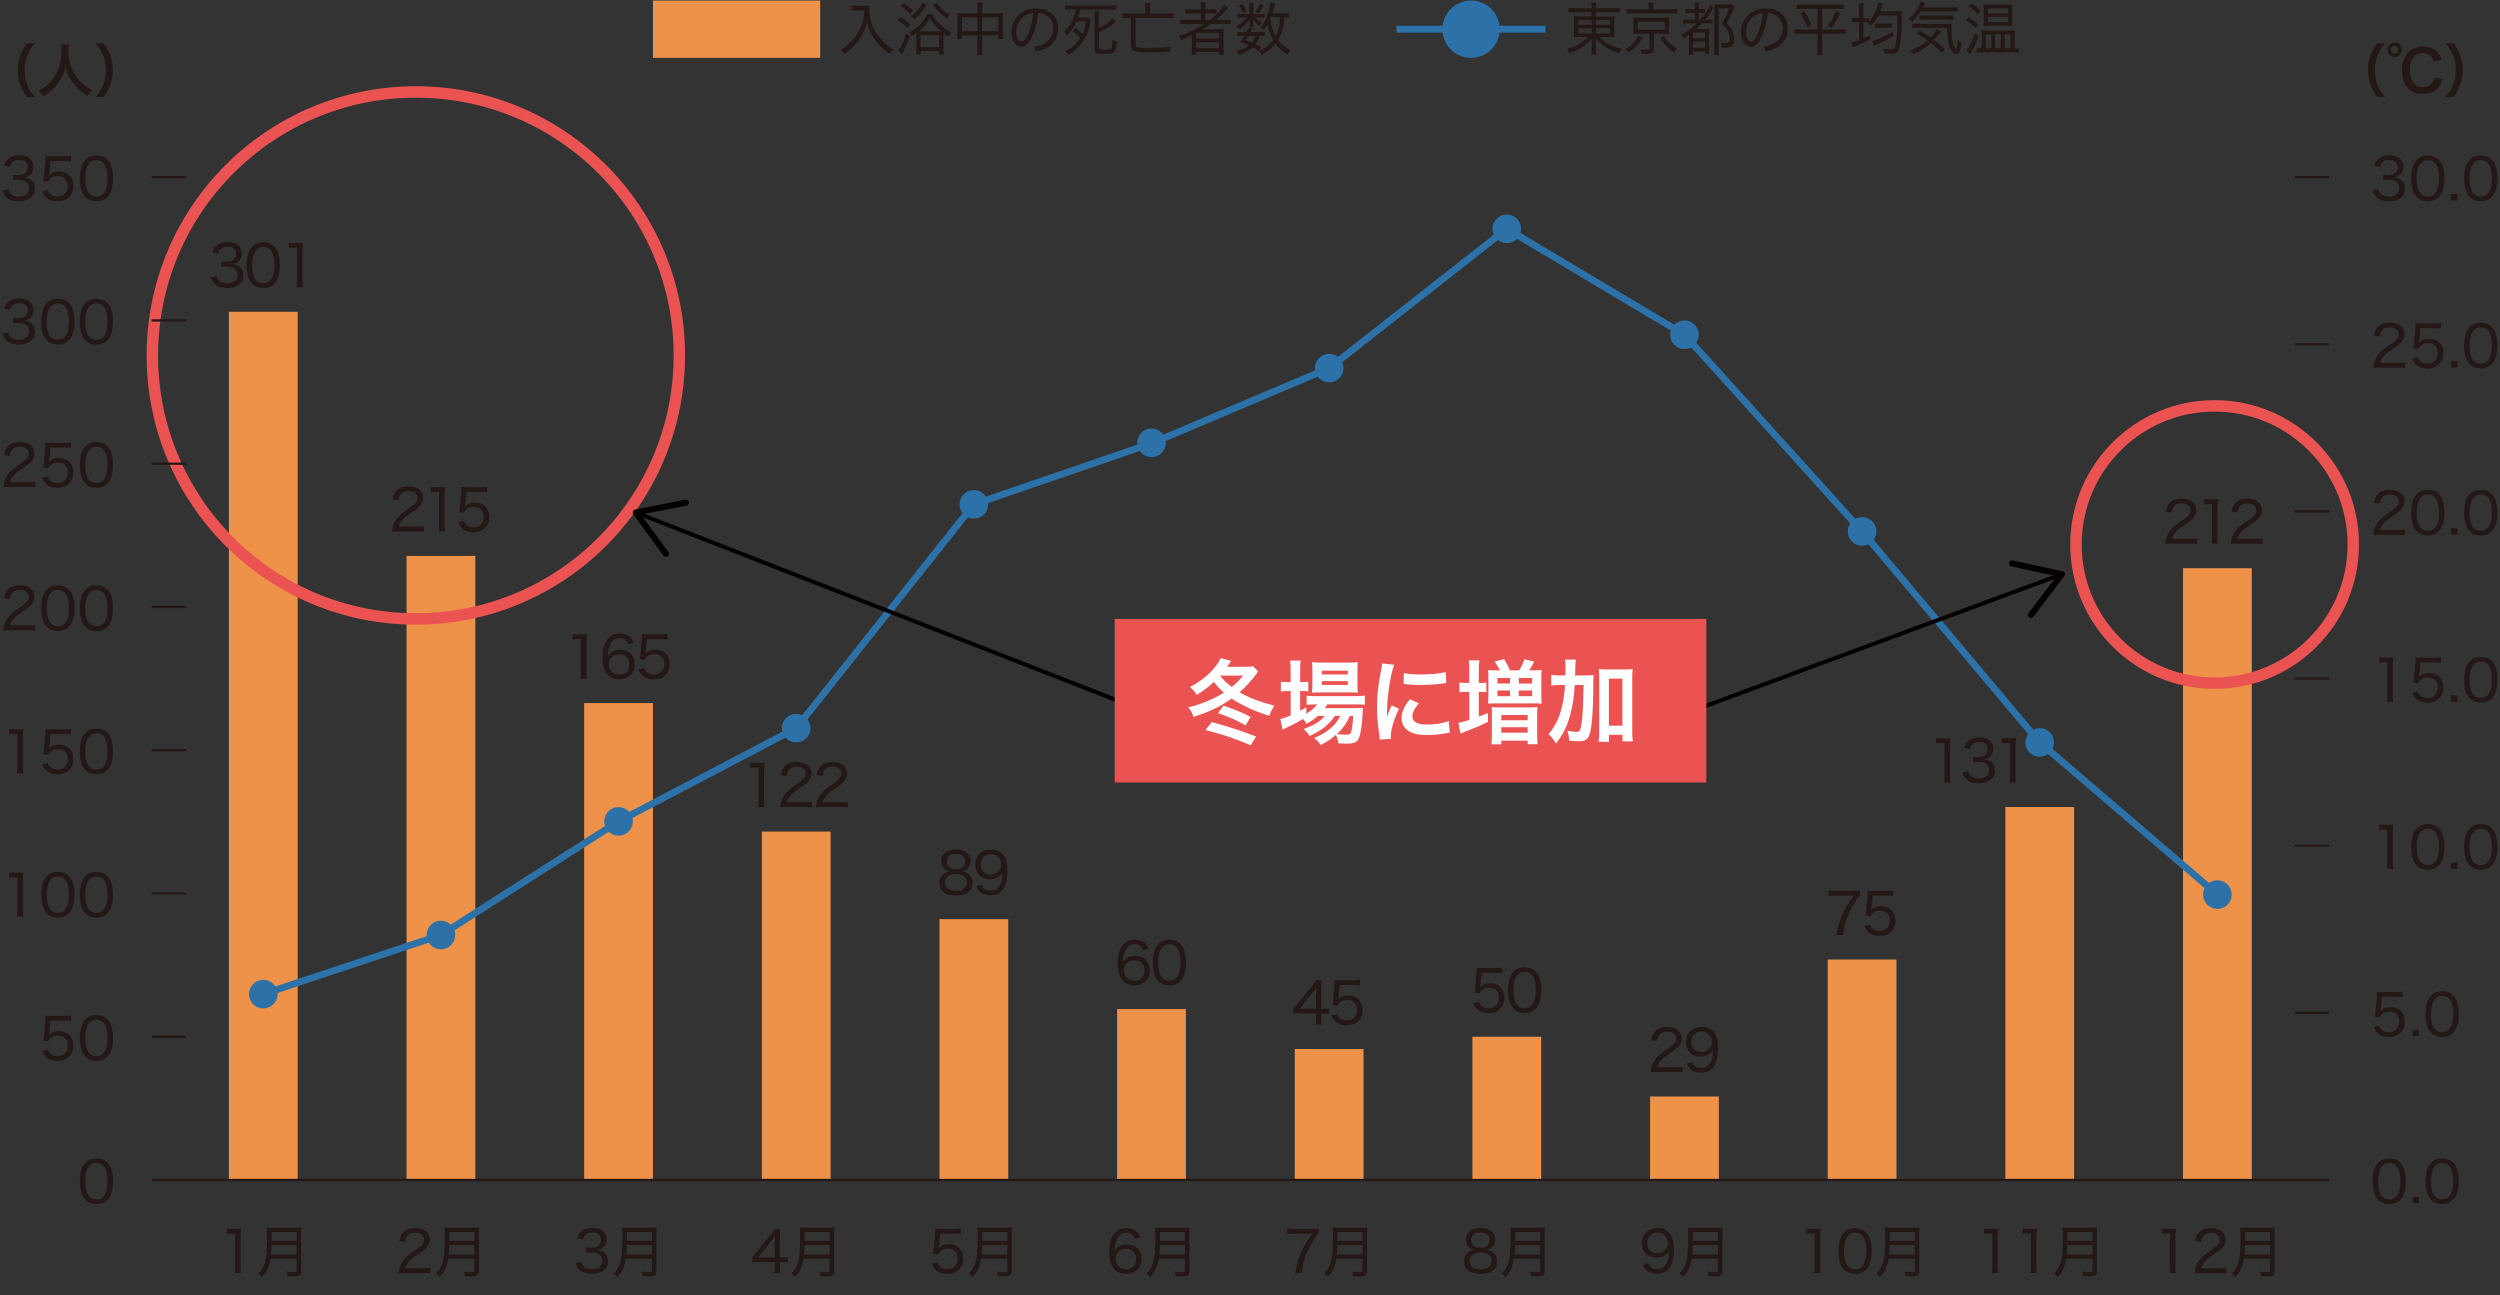 <?xml version="1.0" encoding="UTF-8"?><svg xmlns="http://www.w3.org/2000/svg" width="218.13mm" height="113mm" viewBox="0 0 618.32 320.31"><rect x="0" y="0" width="618.32" height="320.31" fill="#333333" stroke="none"/><defs><style>.c{fill:#fff;}.d{stroke:#040000;}.d,.e,.f,.g{fill:none;stroke-miterlimit:10;}.e{stroke:#ea5352;stroke-width:2.83px;}.h{fill:#040000;}.i{fill:#ea5352;}.f{stroke:#231815;stroke-width:.57px;}.j{fill:#2c72a8;}.k{fill:#231815;}.g{stroke:#2c72a8;stroke-width:1.7px;}.l{fill:#ed9248;}</style></defs><g id="a"><rect class="l" x="56.61" y="77.11" width="17.01" height="214.74"/><rect class="l" x="100.55" y="137.49" width="17.01" height="154.35"/><rect class="l" x="144.48" y="173.89" width="17.01" height="117.95"/><rect class="l" x="188.42" y="205.67" width="17.01" height="86.17"/><rect class="l" x="232.36" y="227.33" width="17.01" height="64.52"/><rect class="l" x="276.3" y="249.58" width="17.01" height="42.26"/><rect class="l" x="320.23" y="259.44" width="17.01" height="32.4"/><rect class="l" x="364.17" y="256.41" width="17.01" height="35.43"/><rect class="l" x="408.11" y="271.19" width="17.01" height="20.65"/><rect class="l" x="452.04" y="237.32" width="17.01" height="54.52"/><rect class="l" x="495.98" y="199.6" width="17.01" height="92.24"/><rect class="l" x="539.92" y="140.53" width="17.01" height="151.32"/><line class="f" x1="576.06" y1="291.84" x2="37.48" y2="291.84"/></g><g id="b"><g><path class="k" d="M2.06,46.82c.21,.71,.4,.99,.81,1.29,.48,.35,1.08,.52,1.8,.52,1.57,0,2.57-.81,2.57-2.1,0-1.36-.96-2.07-2.79-2.07-.43,0-.78,.03-1.21,.08v-1.3c.34,.04,.71,.07,1.12,.07,.91,0,1.56-.2,2-.62,.34-.34,.54-.82,.54-1.36,0-1.11-.81-1.77-2.18-1.77-.85,0-1.43,.24-1.81,.74-.2,.24-.3,.47-.44,.96l-1.42-.3c.26-.77,.44-1.11,.84-1.52,.67-.68,1.66-1.04,2.91-1.04,2.13,0,3.5,1.12,3.5,2.85,0,.86-.35,1.63-.99,2.08-.35,.26-.65,.37-1.33,.51,.98,.13,1.53,.37,2.01,.89,.45,.5,.68,1.12,.68,1.94,0,.78-.3,1.53-.82,2.04-.71,.69-1.8,1.06-3.15,1.06-1.5,0-2.61-.41-3.3-1.2-.33-.38-.5-.71-.75-1.45l1.43-.33Z"/><path class="k" d="M12.2,42.73q-.01,.24-.1,.64c.69-.65,1.49-.96,2.47-.96,2.15,0,3.57,1.4,3.57,3.54,0,2.35-1.53,3.84-3.96,3.84-1.19,0-2.14-.35-2.85-1.05-.37-.37-.57-.68-.89-1.39l1.39-.37c.14,.41,.24,.6,.44,.84,.45,.51,1.13,.79,1.93,.79,1.55,0,2.57-1.03,2.57-2.61s-.94-2.49-2.51-2.49c-.71,0-1.43,.3-1.93,.81-.18,.18-.25,.3-.38,.6l-1.26-.11c.11-.64,.16-.91,.2-1.47l.31-3.29c.06-.47,.06-.57,.06-.96,0-.04,0-.06-.03-.5,.43,.06,.71,.07,1.52,.07h3.06c.84,0,1.18-.03,1.76-.11v1.38c-.57-.09-1.04-.11-1.74-.11h-3.33l-.28,2.93Z"/><path class="k" d="M21.13,48.73c-.4-.4-.69-.85-.86-1.33-.37-.99-.55-2.11-.55-3.26,0-1.52,.33-3.05,.84-3.87,.71-1.19,1.84-1.81,3.3-1.81,1.09,0,2.04,.37,2.71,1.05,.4,.4,.69,.86,.86,1.33,.37,.99,.55,2.1,.55,3.29,0,1.7-.38,3.25-1.01,4.12-.74,1.02-1.79,1.53-3.15,1.53-1.09,0-2-.35-2.69-1.05Zm.98-8.39c-.3,.33-.51,.68-.62,1.05-.27,.82-.41,1.76-.41,2.76,0,1.28,.27,2.64,.65,3.27,.48,.79,1.19,1.19,2.11,1.19,.68,0,1.28-.23,1.69-.65,.3-.31,.54-.69,.67-1.12,.28-.85,.41-1.74,.41-2.74,0-1.21-.26-2.57-.61-3.22-.45-.85-1.18-1.28-2.17-1.28-.72,0-1.28,.23-1.71,.72Z"/><path class="k" d="M2.06,82.25c.21,.71,.4,.99,.81,1.29,.48,.35,1.08,.52,1.8,.52,1.57,0,2.57-.81,2.57-2.1,0-1.36-.96-2.07-2.79-2.07-.43,0-.78,.03-1.21,.08v-1.3c.34,.04,.71,.07,1.12,.07,.91,0,1.56-.2,2-.62,.34-.34,.54-.82,.54-1.36,0-1.11-.81-1.77-2.18-1.77-.85,0-1.43,.24-1.81,.74-.2,.24-.3,.47-.44,.96l-1.42-.3c.26-.77,.44-1.11,.84-1.52,.67-.68,1.66-1.04,2.91-1.04,2.13,0,3.5,1.12,3.5,2.85,0,.86-.35,1.63-.99,2.08-.35,.26-.65,.37-1.33,.51,.98,.13,1.53,.37,2.01,.89,.45,.5,.68,1.12,.68,1.94,0,.78-.3,1.53-.82,2.04-.71,.69-1.8,1.06-3.15,1.06-1.5,0-2.61-.41-3.3-1.2-.33-.38-.5-.71-.75-1.45l1.43-.33Z"/><path class="k" d="M11.59,84.16c-.4-.4-.69-.85-.86-1.33-.37-.99-.55-2.11-.55-3.26,0-1.52,.33-3.05,.84-3.87,.71-1.19,1.84-1.81,3.3-1.81,1.09,0,2.04,.37,2.71,1.05,.4,.4,.69,.86,.86,1.33,.37,.99,.55,2.1,.55,3.29,0,1.7-.38,3.25-1.01,4.12-.74,1.02-1.79,1.53-3.15,1.53-1.09,0-2-.35-2.69-1.05Zm.98-8.39c-.3,.33-.51,.68-.62,1.05-.27,.82-.41,1.76-.41,2.76,0,1.28,.27,2.64,.65,3.27,.48,.79,1.19,1.19,2.11,1.19,.68,0,1.28-.23,1.69-.65,.3-.31,.54-.69,.67-1.12,.28-.85,.41-1.74,.41-2.74,0-1.21-.26-2.57-.61-3.22-.45-.85-1.18-1.28-2.17-1.28-.72,0-1.28,.23-1.71,.72Z"/><path class="k" d="M21.13,84.16c-.4-.4-.69-.85-.86-1.33-.37-.99-.55-2.11-.55-3.26,0-1.52,.33-3.05,.84-3.87,.71-1.19,1.84-1.81,3.3-1.81,1.09,0,2.04,.37,2.71,1.05,.4,.4,.69,.86,.86,1.33,.37,.99,.55,2.1,.55,3.29,0,1.7-.38,3.25-1.01,4.12-.74,1.02-1.79,1.53-3.15,1.53-1.09,0-2-.35-2.69-1.05Zm.98-8.39c-.3,.33-.51,.68-.62,1.05-.27,.82-.41,1.76-.41,2.76,0,1.28,.27,2.64,.65,3.27,.48,.79,1.19,1.19,2.11,1.19,.68,0,1.28-.23,1.69-.65,.3-.31,.54-.69,.67-1.12,.28-.85,.41-1.74,.41-2.74,0-1.21-.26-2.57-.61-3.22-.45-.85-1.18-1.28-2.17-1.28-.72,0-1.28,.23-1.71,.72Z"/><path class="k" d="M2.45,120.45c-.95,0-1.18,.01-1.64,.06,.14-1.08,.18-1.3,.4-1.84,.37-.94,.96-1.74,1.87-2.54,.47-.41,.81-.65,2.21-1.6,1.35-.91,1.81-1.52,1.81-2.37,0-1.04-.86-1.69-2.21-1.69-.92,0-1.59,.3-2,.89-.25,.37-.37,.71-.48,1.4l-1.43-.21c.2-1.02,.44-1.56,.92-2.11,.67-.75,1.67-1.13,2.98-1.13,2.21,0,3.64,1.12,3.64,2.85,0,.67-.24,1.33-.67,1.84-.45,.57-.81,.85-2.42,1.93-1.87,1.25-2.59,2.06-2.96,3.32H6.85c.75,0,1.33-.03,1.83-.1v1.38c-.61-.06-1.09-.07-1.86-.07H2.45Z"/><path class="k" d="M12.2,113.6q-.01,.24-.1,.64c.69-.65,1.49-.96,2.47-.96,2.15,0,3.57,1.4,3.57,3.54,0,2.35-1.53,3.84-3.96,3.84-1.19,0-2.14-.35-2.85-1.05-.37-.37-.57-.68-.89-1.39l1.39-.37c.14,.41,.24,.6,.44,.84,.45,.51,1.13,.79,1.93,.79,1.55,0,2.57-1.03,2.57-2.61s-.94-2.49-2.51-2.49c-.71,0-1.43,.3-1.93,.81-.18,.18-.25,.3-.38,.6l-1.26-.11c.11-.64,.16-.91,.2-1.47l.31-3.29c.06-.47,.06-.57,.06-.96,0-.04,0-.06-.03-.5,.43,.06,.71,.07,1.52,.07h3.06c.84,0,1.18-.03,1.76-.11v1.38c-.57-.09-1.04-.11-1.74-.11h-3.33l-.28,2.93Z"/><path class="k" d="M21.13,119.6c-.4-.4-.69-.85-.86-1.33-.37-.99-.55-2.11-.55-3.26,0-1.52,.33-3.05,.84-3.87,.71-1.19,1.84-1.81,3.3-1.81,1.09,0,2.04,.37,2.71,1.05,.4,.4,.69,.86,.86,1.33,.37,.99,.55,2.1,.55,3.29,0,1.7-.38,3.25-1.01,4.12-.74,1.02-1.79,1.53-3.15,1.53-1.09,0-2-.35-2.69-1.05Zm.98-8.39c-.3,.33-.51,.68-.62,1.05-.27,.82-.41,1.76-.41,2.76,0,1.28,.27,2.64,.65,3.27,.48,.79,1.19,1.19,2.11,1.19,.68,0,1.28-.23,1.69-.65,.3-.31,.54-.69,.67-1.12,.28-.85,.41-1.74,.41-2.74,0-1.21-.26-2.57-.61-3.22-.45-.85-1.18-1.28-2.17-1.28-.72,0-1.28,.23-1.71,.72Z"/><path class="k" d="M2.45,155.88c-.95,0-1.18,.01-1.64,.06,.14-1.08,.18-1.3,.4-1.84,.37-.94,.96-1.74,1.87-2.54,.47-.41,.81-.65,2.21-1.6,1.35-.91,1.81-1.52,1.81-2.37,0-1.04-.86-1.69-2.21-1.69-.92,0-1.59,.3-2,.89-.25,.37-.37,.71-.48,1.4l-1.43-.21c.2-1.02,.44-1.56,.92-2.11,.67-.75,1.67-1.13,2.98-1.13,2.21,0,3.64,1.12,3.64,2.85,0,.67-.24,1.33-.67,1.84-.45,.57-.81,.85-2.42,1.93-1.87,1.25-2.59,2.06-2.96,3.32H6.85c.75,0,1.33-.03,1.83-.1v1.38c-.61-.06-1.09-.07-1.86-.07H2.45Z"/><path class="k" d="M11.59,155.03c-.4-.4-.69-.85-.86-1.33-.37-.99-.55-2.11-.55-3.26,0-1.52,.33-3.05,.84-3.87,.71-1.19,1.84-1.81,3.3-1.81,1.09,0,2.04,.37,2.71,1.05,.4,.4,.69,.86,.86,1.33,.37,.99,.55,2.1,.55,3.29,0,1.7-.38,3.25-1.01,4.12-.74,1.02-1.79,1.53-3.15,1.53-1.09,0-2-.35-2.69-1.05Zm.98-8.39c-.3,.33-.51,.68-.62,1.05-.27,.82-.41,1.76-.41,2.76,0,1.28,.27,2.64,.65,3.27,.48,.79,1.19,1.19,2.11,1.19,.68,0,1.28-.23,1.69-.65,.3-.31,.54-.69,.67-1.12,.28-.85,.41-1.74,.41-2.74,0-1.21-.26-2.57-.61-3.22-.45-.85-1.18-1.28-2.17-1.28-.72,0-1.28,.23-1.71,.72Z"/><path class="k" d="M21.13,155.03c-.4-.4-.69-.85-.86-1.33-.37-.99-.55-2.11-.55-3.26,0-1.52,.33-3.05,.84-3.87,.71-1.19,1.84-1.81,3.3-1.81,1.09,0,2.04,.37,2.71,1.05,.4,.4,.69,.86,.86,1.33,.37,.99,.55,2.1,.55,3.29,0,1.7-.38,3.25-1.01,4.12-.74,1.02-1.79,1.53-3.15,1.53-1.09,0-2-.35-2.69-1.05Zm.98-8.39c-.3,.33-.51,.68-.62,1.05-.27,.82-.41,1.76-.41,2.76,0,1.28,.27,2.64,.65,3.27,.48,.79,1.19,1.19,2.11,1.19,.68,0,1.28-.23,1.69-.65,.3-.31,.54-.69,.67-1.12,.28-.85,.41-1.74,.41-2.74,0-1.21-.26-2.57-.61-3.22-.45-.85-1.18-1.28-2.17-1.28-.72,0-1.28,.23-1.71,.72Z"/><path class="k" d="M2.25,180.31c.4,.06,.68,.07,1.25,.07h1.01c.54,0,.78-.01,1.26-.07-.08,.85-.13,1.57-.13,2.35v6.97c0,.68,.03,1.12,.11,1.67h-1.57c.08-.52,.11-1.01,.11-1.67v-8.09h-.74c-.48,0-.85,.03-1.3,.09v-1.32Z"/><path class="k" d="M12.2,184.47q-.01,.24-.1,.64c.69-.65,1.49-.96,2.47-.96,2.15,0,3.57,1.4,3.57,3.54,0,2.35-1.53,3.84-3.96,3.84-1.19,0-2.14-.35-2.85-1.05-.37-.37-.57-.68-.89-1.39l1.39-.37c.14,.41,.24,.6,.44,.84,.45,.51,1.13,.79,1.93,.79,1.55,0,2.57-1.03,2.57-2.61s-.94-2.49-2.51-2.49c-.71,0-1.43,.3-1.93,.81-.18,.18-.25,.3-.38,.6l-1.26-.11c.11-.64,.16-.91,.2-1.47l.31-3.29c.06-.47,.06-.57,.06-.96,0-.04,0-.06-.03-.5,.43,.06,.71,.07,1.52,.07h3.06c.84,0,1.18-.03,1.76-.11v1.38c-.57-.09-1.04-.11-1.74-.11h-3.33l-.28,2.93Z"/><path class="k" d="M21.13,190.46c-.4-.4-.69-.85-.86-1.33-.37-.99-.55-2.11-.55-3.26,0-1.52,.33-3.05,.84-3.87,.71-1.19,1.84-1.81,3.3-1.81,1.09,0,2.04,.37,2.71,1.05,.4,.4,.69,.86,.86,1.33,.37,.99,.55,2.1,.55,3.29,0,1.7-.38,3.25-1.01,4.12-.74,1.02-1.79,1.53-3.15,1.53-1.09,0-2-.35-2.69-1.05Zm.98-8.39c-.3,.33-.51,.68-.62,1.05-.27,.82-.41,1.76-.41,2.76,0,1.28,.27,2.64,.65,3.27,.48,.79,1.19,1.19,2.11,1.19,.68,0,1.28-.23,1.69-.65,.3-.31,.54-.69,.67-1.12,.28-.85,.41-1.74,.41-2.74,0-1.21-.26-2.57-.61-3.22-.45-.85-1.18-1.28-2.17-1.28-.72,0-1.28,.23-1.71,.72Z"/><path class="k" d="M2.25,215.75c.4,.06,.68,.07,1.25,.07h1.01c.54,0,.78-.01,1.26-.07-.08,.85-.13,1.57-.13,2.35v6.97c0,.68,.03,1.12,.11,1.67h-1.57c.08-.52,.11-1.01,.11-1.67v-8.09h-.74c-.48,0-.85,.03-1.3,.09v-1.32Z"/><path class="k" d="M11.59,225.9c-.4-.4-.69-.85-.86-1.33-.37-.99-.55-2.11-.55-3.26,0-1.52,.33-3.05,.84-3.87,.71-1.19,1.84-1.81,3.3-1.81,1.09,0,2.04,.37,2.71,1.05,.4,.4,.69,.86,.86,1.33,.37,.99,.55,2.1,.55,3.29,0,1.7-.38,3.25-1.01,4.12-.74,1.02-1.79,1.53-3.15,1.53-1.09,0-2-.35-2.69-1.05Zm.98-8.39c-.3,.33-.51,.68-.62,1.05-.27,.82-.41,1.76-.41,2.76,0,1.28,.27,2.64,.65,3.27,.48,.79,1.19,1.19,2.11,1.19,.68,0,1.28-.23,1.69-.65,.3-.31,.54-.69,.67-1.12,.28-.85,.41-1.74,.41-2.74,0-1.21-.26-2.57-.61-3.22-.45-.85-1.18-1.28-2.17-1.28-.72,0-1.28,.23-1.71,.72Z"/><path class="k" d="M21.13,225.9c-.4-.4-.69-.85-.86-1.33-.37-.99-.55-2.11-.55-3.26,0-1.52,.33-3.05,.84-3.87,.71-1.19,1.84-1.81,3.3-1.81,1.09,0,2.04,.37,2.71,1.05,.4,.4,.69,.86,.86,1.33,.37,.99,.55,2.1,.55,3.29,0,1.7-.38,3.25-1.01,4.12-.74,1.02-1.79,1.53-3.15,1.53-1.09,0-2-.35-2.69-1.05Zm.98-8.39c-.3,.33-.51,.68-.62,1.05-.27,.82-.41,1.76-.41,2.76,0,1.28,.27,2.64,.65,3.27,.48,.79,1.19,1.19,2.11,1.19,.68,0,1.28-.23,1.69-.65,.3-.31,.54-.69,.67-1.12,.28-.85,.41-1.74,.41-2.74,0-1.21-.26-2.57-.61-3.22-.45-.85-1.18-1.28-2.17-1.28-.72,0-1.28,.23-1.71,.72Z"/><path class="k" d="M12.2,255.33q-.01,.24-.1,.64c.69-.65,1.49-.96,2.47-.96,2.15,0,3.57,1.4,3.57,3.54,0,2.35-1.53,3.84-3.96,3.84-1.19,0-2.14-.35-2.85-1.05-.37-.37-.57-.68-.89-1.39l1.39-.37c.14,.41,.24,.6,.44,.84,.45,.51,1.13,.79,1.93,.79,1.55,0,2.57-1.03,2.57-2.61s-.94-2.49-2.51-2.49c-.71,0-1.43,.3-1.93,.81-.18,.18-.25,.3-.38,.6l-1.26-.11c.11-.64,.16-.91,.2-1.47l.31-3.29c.06-.47,.06-.57,.06-.96,0-.04,0-.06-.03-.5,.43,.06,.71,.07,1.52,.07h3.06c.84,0,1.18-.03,1.76-.11v1.38c-.57-.09-1.04-.11-1.74-.11h-3.33l-.28,2.93Z"/><path class="k" d="M21.13,261.33c-.4-.4-.69-.85-.86-1.33-.37-.99-.55-2.11-.55-3.26,0-1.52,.33-3.05,.84-3.87,.71-1.19,1.84-1.81,3.3-1.81,1.09,0,2.04,.37,2.71,1.05,.4,.4,.69,.86,.86,1.33,.37,.99,.55,2.1,.55,3.29,0,1.7-.38,3.25-1.01,4.12-.74,1.02-1.79,1.53-3.15,1.53-1.09,0-2-.35-2.69-1.05Zm.98-8.39c-.3,.33-.51,.68-.62,1.05-.27,.82-.41,1.76-.41,2.76,0,1.28,.27,2.64,.65,3.27,.48,.79,1.19,1.19,2.11,1.19,.68,0,1.28-.23,1.69-.65,.3-.31,.54-.69,.67-1.12,.28-.85,.41-1.74,.41-2.74,0-1.21-.26-2.57-.61-3.22-.45-.85-1.18-1.28-2.17-1.28-.72,0-1.28,.23-1.71,.72Z"/><path class="k" d="M21.13,296.76c-.4-.4-.69-.85-.86-1.33-.37-.99-.55-2.11-.55-3.26,0-1.52,.33-3.05,.84-3.87,.71-1.19,1.84-1.81,3.3-1.81,1.09,0,2.04,.37,2.71,1.05,.4,.4,.69,.86,.86,1.33,.37,.99,.55,2.1,.55,3.29,0,1.7-.38,3.25-1.01,4.12-.74,1.02-1.79,1.53-3.15,1.53-1.09,0-2-.35-2.69-1.05Zm.98-8.39c-.3,.33-.51,.68-.62,1.05-.27,.82-.41,1.76-.41,2.76,0,1.28,.27,2.64,.65,3.27,.48,.79,1.19,1.19,2.11,1.19,.68,0,1.28-.23,1.69-.65,.3-.31,.54-.69,.67-1.12,.28-.85,.41-1.74,.41-2.74,0-1.21-.26-2.57-.61-3.22-.45-.85-1.18-1.28-2.17-1.28-.72,0-1.28,.23-1.71,.72Z"/></g><g><path class="k" d="M6.66,24c-.79-1.13-1.15-1.76-1.54-2.79-.51-1.3-.75-2.55-.75-3.91s.23-2.51,.72-3.78c.41-1.04,.75-1.66,1.56-2.79h1.98c-.99,1.25-1.4,1.89-1.8,2.82-.5,1.16-.74,2.37-.74,3.76s.24,2.71,.75,3.88c.4,.94,.79,1.56,1.8,2.82h-1.98Z"/><path class="k" d="M17.02,11.02c-.06,.24-.1,.95-.1,1.46,0,2.28,.37,3.79,1.39,5.59,.6,1.06,1.23,1.81,2.24,2.69,.84,.74,1.26,1.03,2.2,1.53-.54,.55-.77,.89-1.11,1.57-1.73-1.2-2.59-2.01-3.6-3.35-.86-1.15-1.4-2.24-1.89-3.87-.27,1.13-.52,1.79-1.11,2.86-.57,1.03-1.18,1.8-2.18,2.72-.74,.68-1.2,1.02-2.2,1.63-.33-.65-.6-1.01-1.11-1.46,1.45-.77,2.2-1.35,3.09-2.37,1.83-2.1,2.59-4.42,2.59-7.82,0-.55-.01-.81-.06-1.19h1.83Z"/><path class="k" d="M23.64,24c1.01-1.26,1.4-1.89,1.8-2.82,.51-1.18,.75-2.44,.75-3.88s-.23-2.59-.72-3.76c-.41-.94-.82-1.57-1.81-2.82h2c.79,1.12,1.13,1.74,1.55,2.79,.5,1.29,.72,2.44,.72,3.78s-.24,2.61-.74,3.91c-.41,1.03-.75,1.66-1.55,2.79h-2Z"/></g><g><path class="k" d="M53.57,68.28c.21,.71,.4,.99,.81,1.29,.48,.35,1.08,.52,1.8,.52,1.57,0,2.57-.81,2.57-2.1,0-1.36-.96-2.07-2.79-2.07-.43,0-.78,.03-1.21,.08v-1.3c.34,.04,.71,.07,1.12,.07,.91,0,1.56-.2,2-.62,.34-.34,.54-.82,.54-1.36,0-1.11-.81-1.77-2.18-1.77-.85,0-1.43,.24-1.81,.74-.2,.24-.3,.47-.44,.96l-1.42-.3c.26-.77,.44-1.11,.84-1.52,.67-.68,1.66-1.04,2.91-1.04,2.13,0,3.5,1.12,3.5,2.85,0,.86-.35,1.63-.99,2.08-.35,.26-.65,.37-1.33,.51,.98,.13,1.53,.37,2.01,.89,.45,.5,.68,1.12,.68,1.94,0,.78-.3,1.53-.82,2.04-.71,.69-1.8,1.06-3.15,1.06-1.5,0-2.61-.41-3.3-1.2-.33-.38-.5-.71-.75-1.45l1.43-.33Z"/><path class="k" d="M62.4,70.19c-.4-.4-.69-.85-.86-1.33-.37-.99-.55-2.11-.55-3.26,0-1.52,.33-3.05,.84-3.87,.71-1.19,1.84-1.81,3.3-1.81,1.09,0,2.04,.37,2.71,1.05,.4,.4,.69,.86,.86,1.33,.37,.99,.55,2.1,.55,3.29,0,1.7-.38,3.25-1.01,4.12-.74,1.02-1.79,1.53-3.15,1.53-1.09,0-2-.35-2.69-1.05Zm.98-8.39c-.3,.33-.51,.68-.62,1.05-.27,.82-.41,1.76-.41,2.76,0,1.28,.27,2.64,.65,3.27,.48,.79,1.19,1.19,2.11,1.19,.68,0,1.28-.23,1.69-.65,.3-.31,.54-.69,.67-1.12,.28-.85,.41-1.74,.41-2.74,0-1.21-.26-2.57-.61-3.22-.45-.85-1.18-1.28-2.17-1.28-.72,0-1.28,.23-1.71,.72Z"/><path class="k" d="M71.43,60.04c.4,.06,.68,.07,1.25,.07h1.01c.54,0,.78-.01,1.26-.07-.08,.85-.13,1.57-.13,2.35v6.97c0,.68,.03,1.12,.11,1.67h-1.57c.08-.52,.11-1.01,.11-1.67v-8.09h-.74c-.48,0-.85,.03-1.3,.09v-1.32Z"/></g><g><path class="k" d="M98.61,131.43c-.95,0-1.18,.01-1.64,.06,.14-1.08,.18-1.3,.4-1.84,.37-.94,.96-1.74,1.87-2.54,.47-.41,.81-.65,2.21-1.6,1.35-.91,1.81-1.52,1.81-2.37,0-1.04-.86-1.69-2.21-1.69-.92,0-1.59,.3-2,.89-.25,.37-.37,.71-.48,1.4l-1.43-.21c.2-1.02,.44-1.56,.92-2.11,.67-.75,1.67-1.13,2.98-1.13,2.21,0,3.64,1.12,3.64,2.85,0,.67-.24,1.33-.67,1.84-.45,.57-.81,.85-2.42,1.93-1.87,1.25-2.59,2.06-2.96,3.32h4.38c.75,0,1.33-.03,1.83-.1v1.38c-.61-.06-1.09-.07-1.86-.07h-4.37Z"/><path class="k" d="M106.54,120.43c.4,.06,.68,.07,1.25,.07h1.01c.54,0,.78-.01,1.26-.07-.08,.85-.13,1.57-.13,2.35v6.97c0,.68,.03,1.12,.11,1.67h-1.57c.08-.52,.11-1.01,.11-1.67v-8.09h-.74c-.48,0-.85,.03-1.3,.09v-1.32Z"/><path class="k" d="M115.07,124.58q-.01,.24-.1,.64c.69-.65,1.49-.96,2.47-.96,2.15,0,3.57,1.4,3.57,3.54,0,2.35-1.53,3.84-3.96,3.84-1.19,0-2.14-.35-2.85-1.05-.37-.37-.57-.68-.89-1.39l1.39-.37c.14,.41,.24,.6,.44,.84,.45,.51,1.13,.79,1.93,.79,1.55,0,2.57-1.03,2.57-2.61s-.94-2.49-2.51-2.49c-.71,0-1.43,.3-1.93,.81-.18,.18-.25,.3-.38,.6l-1.26-.11c.11-.64,.16-.91,.2-1.47l.31-3.29c.06-.47,.06-.57,.06-.96,0-.04,0-.06-.03-.5,.43,.06,.71,.07,1.52,.07h3.06c.84,0,1.18-.03,1.76-.11v1.38c-.57-.09-1.04-.11-1.74-.11h-3.33l-.28,2.93Z"/></g><g><path class="k" d="M141.64,156.83c.4,.06,.68,.07,1.25,.07h1.01c.54,0,.78-.01,1.26-.07-.08,.85-.13,1.57-.13,2.35v6.97c0,.68,.03,1.12,.11,1.67h-1.57c.08-.52,.11-1.01,.11-1.67v-8.09h-.74c-.48,0-.85,.03-1.3,.09v-1.32Z"/><path class="k" d="M155.39,159.36c-.44-1.09-1.05-1.54-2.11-1.54s-1.89,.57-2.38,1.67c-.37,.82-.51,1.5-.6,2.89,.27-.44,.43-.62,.74-.88,.65-.55,1.38-.79,2.32-.79,2.24,0,3.64,1.39,3.64,3.6s-1.53,3.71-3.8,3.71c-1.06,0-2.04-.33-2.68-.91-.95-.85-1.49-2.49-1.49-4.51,0-1.79,.41-3.4,1.09-4.32,.79-1.08,1.81-1.59,3.19-1.59,1.06,0,1.96,.33,2.57,.94,.34,.35,.54,.67,.85,1.35l-1.35,.38Zm-4.81,4.98c0,1.46,1.11,2.55,2.58,2.55,.91,0,1.72-.43,2.15-1.11,.23-.37,.35-.89,.35-1.45,0-1.57-.92-2.52-2.44-2.52s-2.65,1.06-2.65,2.52Z"/><path class="k" d="M159.71,160.98q-.01,.24-.1,.64c.69-.65,1.49-.96,2.47-.96,2.15,0,3.57,1.4,3.57,3.54,0,2.35-1.53,3.84-3.96,3.84-1.19,0-2.14-.35-2.85-1.05-.37-.37-.57-.68-.89-1.39l1.39-.37c.14,.41,.24,.6,.44,.84,.45,.51,1.13,.79,1.93,.79,1.55,0,2.57-1.03,2.57-2.61s-.94-2.49-2.51-2.49c-.71,0-1.43,.3-1.93,.81-.18,.18-.25,.3-.38,.6l-1.26-.11c.11-.64,.16-.91,.2-1.47l.31-3.29c.06-.47,.06-.57,.06-.96,0-.04,0-.06-.03-.5,.43,.06,.71,.07,1.52,.07h3.06c.84,0,1.18-.03,1.76-.11v1.38c-.57-.09-1.04-.11-1.74-.11h-3.33l-.28,2.93Z"/></g><g><path class="k" d="M211.77,2.52c-.3,0-.68,.03-1.16,.07V1.37c.33,.06,.6,.07,1.15,.07h1.98c.67,0,1.02-.01,1.3-.08-.04,.34-.06,.62-.06,.94,0,1.83,.43,3.52,1.3,5.13,.55,1.03,1.26,1.97,2.17,2.88,.79,.79,1.3,1.19,2.49,1.9-.44,.4-.57,.55-.92,1.11-1.67-1.16-2.82-2.32-3.87-3.91-.84-1.26-1.33-2.42-1.72-4.01-.47,1.87-1.05,3.19-2.01,4.51-.95,1.33-2.03,2.34-3.64,3.46-.25-.45-.47-.71-.88-1.03,1.43-.86,2.21-1.52,3.16-2.62,1.06-1.23,1.81-2.62,2.25-4.14,.3-.99,.4-1.72,.47-3.03h-2.03Z"/><path class="k" d="M222.66,4.21c.98,.58,1.5,.96,2.55,1.83l-.65,.91c-.89-.84-1.56-1.36-2.54-1.94l.64-.79Zm2.4,4.73c-.41,1.22-1.03,2.68-1.57,3.7-.21,.43-.34,.67-.37,.72l-.99-.86c.23-.24,.28-.34,.61-.85,.54-.89,.95-1.86,1.42-3.36l.91,.65Zm-1.56-8.17c.92,.61,1.46,1.05,2.27,1.83l-.67,.86c-.79-.84-1.33-1.3-2.28-1.93l.68-.77Zm3.13,8.14c0-.28,0-.44-.01-.72-.42,.31-.61,.44-1.12,.74-.17-.4-.31-.58-.61-.89,.85-.45,1.62-.99,2.31-1.62,.94-.86,1.62-1.79,2.2-2.93h1.12c.57,1.06,1.21,1.86,2.21,2.76,.82,.72,1.59,1.25,2.59,1.77-.27,.37-.38,.55-.6,1.03-.62-.37-.81-.5-1.36-.91-.01,.27-.01,.43-.01,.74v3.13c0,.72,.01,1.05,.07,1.45h-1.15v-.84h-4.58v.82h-1.13c.06-.33,.07-.75,.07-1.42v-3.12Zm2.48-7.68c-.54,.95-.82,1.38-1.35,2-.51,.61-.86,.95-1.67,1.59-.2-.34-.38-.52-.77-.79,.81-.6,1.16-.91,1.63-1.45,.48-.55,.77-.96,1.25-1.89l.91,.54Zm3.13,6.51c.25,0,.37,0,.6-.01-1.3-1.08-2.07-1.96-2.86-3.26-.72,1.32-1.5,2.24-2.76,3.27h5.03Zm-4.55,3.93h4.58v-2.96h-4.58v2.96Zm3.93-11.01c.58,.82,.89,1.18,1.46,1.69,.55,.52,.95,.81,1.79,1.32-.28,.34-.45,.58-.65,.98-.84-.58-1.22-.89-1.81-1.47-.65-.64-.99-1.05-1.64-1.97l.86-.54Z"/><path class="k" d="M241.77,2.14c0-.69-.03-1.03-.1-1.49h1.32c-.06,.43-.08,.82-.08,1.46v1.15h4.07c.51,0,.78-.01,1.12-.06-.04,.37-.06,.67-.06,1.16v4.01c0,.51,.01,.88,.07,1.29h-1.19v-.92h-4.01v3.18c0,.82,.01,1.2,.1,1.66h-1.33c.07-.5,.1-.89,.1-1.66v-3.18h-3.81v.92h-1.21c.06-.43,.08-.79,.08-1.29V4.35c0-.47-.03-.78-.07-1.15,.35,.04,.62,.06,1.12,.06h3.88v-1.12Zm-3.81,2.15v3.42h3.81v-3.42h-3.81Zm8.96,3.42v-3.42h-4.01v3.42h4.01Z"/><path class="k" d="M258.24,10.77c1.42-.75,2.24-2.14,2.24-3.78,0-1.55-.75-2.79-2.1-3.44-.5-.24-.89-.34-1.59-.38-.24,2.08-.75,4.17-1.42,5.67-.81,1.86-1.66,2.71-2.72,2.71-1.43,0-2.48-1.52-2.48-3.59,0-1.47,.54-2.89,1.52-3.97,1.15-1.26,2.74-1.91,4.66-1.91,3.22,0,5.36,1.98,5.36,4.98,0,2.2-1.12,3.96-3.1,4.9-.68,.33-1.28,.51-2.37,.74-.18-.57-.28-.75-.61-1.15,1.23-.2,1.91-.4,2.61-.77Zm-4.69-6.92c-1.38,.86-2.21,2.42-2.21,4.11,0,1.29,.57,2.31,1.3,2.31,.55,0,1.09-.65,1.67-1.98,.57-1.32,1.08-3.35,1.26-5.1-.82,.07-1.4,.25-2.03,.67Z"/><path class="k" d="M265.98,6.92c.68,.51,1.21,.96,1.76,1.5,.47-.99,.68-1.72,.91-3.1h-2.4c-.67,1.47-1.29,2.37-2.41,3.44-.23-.43-.35-.61-.65-.91,.96-.84,1.63-1.8,2.2-3.15,.33-.78,.5-1.33,.71-2.35h-1.22c-.5,0-.98,.03-1.45,.08V1.29c.48,.06,.95,.09,1.56,.09h9.51c.57,0,1.11-.03,1.56-.09v1.15c-.45-.06-.99-.08-1.56-.08h-7.3c-.2,.88-.33,1.35-.57,2.01h1.5c.54,0,.81-.01,1.09-.04l.51,.54q-.01,.13-.06,.35c0,.06-.01,.14-.03,.24-.24,1.71-.69,3.05-1.52,4.38-.92,1.53-2.15,2.72-3.88,3.76-.27-.44-.45-.64-.78-.88,1.69-.91,2.78-1.89,3.71-3.33-.65-.75-1.09-1.16-1.81-1.7l.61-.77Zm5.83,4.95c0,.18,.03,.25,.11,.3,.14,.09,.58,.13,1.32,.13,1.15,0,1.47-.07,1.64-.35,.16-.27,.23-.77,.28-2.11,.37,.24,.71,.37,1.06,.44-.23,2.86-.4,3.03-2.98,3.03-2.17,0-2.51-.16-2.51-1.12V4.1c0-.58-.01-.91-.07-1.29h1.22c-.06,.43-.08,.85-.08,1.39v2.75c1.47-.77,2.74-1.69,3.33-2.45l.79,.92q-.21,.16-.52,.4c-1.15,.92-2.15,1.55-3.6,2.24v3.81Z"/><path class="k" d="M283.28,2.01c0-.45-.03-.84-.1-1.25h1.36c-.07,.33-.1,.71-.1,1.23v1.36h4.15c.69,0,1.19-.03,1.66-.1v1.25c-.4-.06-.89-.08-1.63-.08h-7.77v6.52c0,.43,.08,.61,.33,.71,.37,.14,1.08,.2,2.68,.2,2.49,0,4.1-.09,5.57-.3v1.19q-3.22,.2-5.44,.2c-2.2,0-2.96-.07-3.56-.35-.51-.23-.74-.72-.74-1.59V4.42h-.48c-.71,0-1.23,.03-1.63,.08v-1.25c.45,.07,.91,.1,1.63,.1h4.07v-1.35Z"/><path class="k" d="M293.5,5.9c-.67,0-1.13,.03-1.6,.08v-1.15c.37,.06,.81,.08,1.6,.08h3.5v-1.62h-2.25c-.74,0-1.15,.01-1.56,.07v-1.11c.35,.06,.84,.08,1.59,.08h2.23v-.43c0-.6-.03-.92-.08-1.32h1.25c-.07,.35-.08,.69-.08,1.32v.43h1.23c.74,0,1.19-.03,1.56-.08v1.11c-.38-.06-.74-.07-1.49-.07h-1.3v1.62h1.19c1.47-1.11,2.93-2.67,3.49-3.71l1.01,.65q-.21,.23-.61,.69c-.6,.72-1.4,1.52-2.41,2.37h2.07c.74,0,1.15-.03,1.56-.08v1.15c-.44-.06-.98-.08-1.63-.08h-3.25c-.79,.57-1.19,.82-2.07,1.35,.6-.01,.96-.01,1.38-.01h2.32c.69,0,1.06-.01,1.53-.06-.04,.41-.06,.75-.06,1.56v3.27c0,.72,.01,1.13,.08,1.5h-1.16v-.67h-5.68v.67h-1.16c.06-.44,.08-.86,.08-1.5v-2.34c0-.28,0-.72,.01-.96-.86,.44-1.49,.72-2.62,1.19-.18-.4-.34-.65-.64-.99,2.44-.81,4.27-1.66,6.35-3h-4.37Zm2.34,3.61h5.68v-1.38h-5.68v1.38Zm0,2.41h5.68v-1.49h-5.68v1.49Z"/><path class="k" d="M311.8,3.46c.45,0,.72-.01,.94-.06v.99c-.24-.04-.48-.06-.95-.06h-1.29c.35,.45,.91,.88,1.6,1.25-.28,.28-.31,.31-.62,.82-.79-.61-1.09-.94-1.57-1.67,.04,.33,.06,.52,.06,.72v.71c0,.2,.01,.41,.04,.58h-1.06c.04-.17,.06-.37,.06-.55v-.72c0-.21,.01-.45,.04-.74-.75,1.18-1.25,1.67-2.57,2.61-.23-.35-.4-.55-.71-.82,1.32-.77,1.91-1.26,2.58-2.18h-1.18c-.5,0-.85,.01-1.13,.07v-1.02c.31,.06,.61,.07,1.16,.07h1.8V1.63c0-.4-.01-.64-.07-.95h1.09c-.04,.27-.06,.55-.06,.94v1.84h1.84Zm-.48,9.19c-.61-.44-.77-.55-1.47-.94-.88,.81-1.74,1.26-3.43,1.83-.16-.37-.3-.61-.52-.94,1.28-.31,2.32-.78,3.05-1.35-.67-.31-1.11-.5-2.17-.89,.48-.65,.62-.86,.98-1.49h-.74c-.48,0-.74,.01-1.03,.07v-1.05c.28,.06,.54,.07,1.03,.07h1.22c.16-.37,.23-.55,.4-1.09l1.03,.23c-.16,.43-.23,.55-.37,.86h2.5c.48,0,.75-.01,1.01-.07v1.05c-.3-.06-.57-.07-1.06-.07h-.18c-.3,.96-.52,1.4-1.02,2.08,.52,.25,.74,.38,1.39,.77l-.6,.92Zm-4.03-11.71c.51,.72,.72,1.12,1.03,1.86l-.89,.35c-.28-.75-.55-1.23-1.01-1.87l.86-.34Zm1.53,7.94c-.23,.41-.33,.57-.65,1.06,.78,.31,1.02,.41,1.47,.61,.43-.55,.64-.96,.88-1.67h-1.7Zm3.71-7.58c-.5,.98-.71,1.35-1.19,2l-.85-.41c.52-.67,.84-1.22,1.13-2l.91,.41Zm6.29,3.06c-.3-.06-.55-.07-1.15-.07-.09,1.38-.2,2.13-.47,3.09-.26,.95-.6,1.73-1.08,2.54,.85,1.12,1.76,1.87,3.02,2.54-.26,.31-.4,.55-.62,1.06-1.22-.72-2.14-1.54-3.03-2.71-.91,1.12-1.97,1.98-3.44,2.79-.2-.4-.37-.64-.68-.95,1.6-.78,2.68-1.62,3.53-2.74-.72-1.2-1.09-2.25-1.39-3.93-.35,.64-.54,.92-.92,1.42-.28-.33-.47-.48-.79-.68,.98-1.18,1.74-2.78,2.17-4.59,.13-.58,.21-1.08,.23-1.49l1.15,.24c-.07,.18-.08,.24-.18,.64-.17,.71-.33,1.25-.5,1.8h2.83c.65,0,.96-.01,1.33-.08v1.12Zm-4.52-.07c-.06,.16-.07,.2-.14,.35,.28,1.84,.65,3.03,1.35,4.29,.71-1.36,1.02-2.65,1.13-4.65h-2.34Z"/></g><g><path class="k" d="M389.64,3.02c-.81,0-1.16,.01-1.69,.08V1.95c.48,.07,.95,.1,1.74,.1h3.97v-.1c0-.58-.03-.89-.1-1.33h1.23c-.07,.44-.1,.81-.1,1.33v.1h4.12c.91,0,1.39-.03,1.8-.1v1.15c-.4-.06-1.01-.08-1.76-.08h-4.17v1.05h3.05c.89,0,1.21-.01,1.59-.07-.04,.44-.06,.77-.06,1.47v2.27c0,.84,0,.96,.06,1.47-.38-.06-.79-.07-1.6-.07h-2.18c1.38,1.43,3.08,2.32,5.56,2.93-.3,.41-.4,.58-.62,1.06-1.25-.41-2.17-.81-3.12-1.38-1.12-.67-1.84-1.26-2.71-2.24,.03,.35,.04,.82,.04,1.08v1.32c0,.75,.03,1.15,.1,1.59h-1.23c.07-.51,.1-.86,.1-1.59v-1.32c0-.23,.01-.69,.04-1.06-.58,.71-.91,1.02-1.62,1.56-1.12,.85-2.37,1.5-3.9,2.04-.23-.51-.33-.68-.6-1.02,1.3-.35,2.25-.77,3.36-1.46,.87-.55,1.35-.94,1.87-1.52h-1.93c-.91,0-1.2,.01-1.63,.07q.01-.11,.04-.37c0-.1,.01-.58,.01-1.11v-2.24c0-.77-.01-1.06-.06-1.5,.35,.06,.72,.07,1.57,.07h2.82v-1.05h-4.03Zm.74,1.96v1.15h3.29v-1.15h-3.29Zm0,2.03v1.26h3.29v-1.26h-3.29Zm4.32-.88h3.53v-1.15h-3.53v1.15Zm0,2.14h3.53v-1.26h-3.53v1.26Z"/><path class="k" d="M406.18,9.41c-1.05,1.66-1.81,2.48-3.37,3.59-.27-.41-.41-.58-.75-.86,.91-.57,1.32-.89,1.89-1.46,.55-.58,.84-.98,1.29-1.81l.95,.55Zm1.6-7.6c0-.45-.03-.78-.08-1.16h1.29c-.07,.28-.1,.64-.1,1.15v.5h4.28c.72,0,1.19-.03,1.6-.1v1.18c-.38-.07-.77-.08-1.55-.08h-9.47c-.75,0-1.13,.01-1.52,.08v-1.18c.41,.07,.88,.1,1.6,.1h3.94v-.48Zm-2.57,6.52c-.58,0-.88,.01-1.26,.06,.04-.35,.06-.62,.06-1.15v-1.73c0-.57-.01-.74-.06-1.18q.1,.01,.3,.03c.14,.01,.55,.03,.96,.03h6.35c.69,0,.98-.01,1.3-.06-.04,.35-.06,.64-.06,1.18v1.73c0,.5,.01,.79,.04,1.13-.35-.03-.75-.04-1.29-.04h-2.48v3.83c0,.91-.38,1.15-1.84,1.15-.27,0-.6-.01-1.19-.04-.06-.43-.11-.67-.3-1.09,.58,.09,1.06,.13,1.56,.13,.55,0,.67-.06,.67-.33v-3.64h-2.76Zm-.14-.96h6.68v-2h-6.68v2Zm6.42,1.47c.53,.85,.82,1.22,1.39,1.77,.58,.57,1.02,.88,1.97,1.45-.33,.3-.54,.57-.75,.94-.88-.6-1.25-.91-1.88-1.56-.65-.67-.99-1.09-1.63-2.01l.91-.58Z"/><path class="k" d="M417.79,5.78c-.72,0-1.06,.01-1.47,.08v-1.09c.4,.07,.75,.08,1.47,.08h1.39v-1.67h-.98c-.58,0-.91,.01-1.3,.07v-1.08c.35,.07,.67,.09,1.3,.09h.98v-.43c0-.54-.01-.85-.08-1.23h1.18c-.07,.34-.08,.67-.08,1.23v.43h.41c.55,0,.78-.01,1.12-.07v1.05c-.38-.04-.62-.06-1.02-.06h-.51v1.67h.37c.81-.91,1.28-1.56,1.87-2.67,.18-.35,.33-.68,.41-.99l1.01,.6c-.14,.17-.18,.26-.34,.52-.67,1.18-1.02,1.7-1.73,2.54h.2c.81,0,1.18-.01,1.56-.07v1.05c-.38-.04-.77-.06-1.35-.06h-1.25c-.62,.65-.91,.94-1.42,1.39h1.97c.62,0,.96-.01,1.26-.06-.04,.4-.04,.62-.04,1.49v3.33c0,.65,.01,1.03,.06,1.4h-1.06v-.6h-2.99v.82h-1.08c.06-.3,.08-.85,.08-1.53v-3.42c-.47,.34-.72,.51-1.29,.88-.2-.44-.3-.61-.58-.92,1.42-.75,2.68-1.66,3.83-2.79h-1.89Zm.92,3.64h3v-1.38h-3v1.38Zm0,2.42h3v-1.55h-3v1.55Zm10.28-10.09c-.1,.2-.11,.21-.26,.55-.57,1.33-.68,1.57-1.64,3.46,.75,.81,1.06,1.25,1.39,1.96,.31,.69,.48,1.39,.48,2.04,0,.81-.27,1.4-.75,1.72-.34,.2-.85,.3-1.62,.3-.17,0-.21,0-.76-.03-.04-.52-.08-.77-.26-1.15,.45,.07,.79,.1,1.11,.1,.95,0,1.15-.2,1.15-1.22,0-.58-.21-1.33-.55-1.96-.33-.57-.62-.92-1.38-1.63,.82-1.43,1.3-2.5,1.77-3.84h-2.59V11.69c0,.75,.03,1.42,.1,1.93h-1.25c.07-.41,.08-.89,.08-1.94V2.32c0-.45-.01-.84-.06-1.26,.35,.03,.64,.04,1.18,.04h2.24c.55,0,.86-.01,1.12-.06l.5,.71Z"/><path class="k" d="M438.68,10.77c1.42-.75,2.24-2.14,2.24-3.78,0-1.55-.75-2.79-2.1-3.44-.5-.24-.89-.34-1.59-.38-.24,2.08-.75,4.17-1.42,5.67-.81,1.86-1.66,2.71-2.72,2.71-1.43,0-2.48-1.52-2.48-3.59,0-1.47,.54-2.89,1.52-3.97,1.15-1.26,2.74-1.91,4.66-1.91,3.22,0,5.36,1.98,5.36,4.98,0,2.2-1.12,3.96-3.1,4.9-.68,.33-1.28,.51-2.37,.74-.18-.57-.28-.75-.61-1.15,1.23-.2,1.91-.4,2.61-.77Zm-4.69-6.92c-1.38,.86-2.21,2.42-2.21,4.11,0,1.29,.57,2.31,1.3,2.31,.55,0,1.09-.65,1.67-1.98,.57-1.32,1.08-3.35,1.26-5.1-.82,.07-1.4,.25-2.03,.67Z"/><path class="k" d="M446.01,2.17c-.64,0-1.09,.03-1.56,.08V1.06c.42,.06,.88,.08,1.59,.08h8.36c.69,0,1.15-.03,1.57-.08v1.19c-.47-.06-.91-.08-1.56-.08h-3.73V7.28h4.29c.71,0,1.18-.03,1.57-.1v1.23c-.38-.07-.88-.1-1.62-.1h-4.25v3.71c0,.52,.03,1.08,.1,1.62h-1.33c.07-.52,.1-1.05,.1-1.62v-3.71h-4.1c-.71,0-1.2,.03-1.63,.1v-1.23c.43,.07,.85,.1,1.6,.1h4.12V2.17h-3.54Zm.24,.58c.79,1.22,1.23,2.06,1.81,3.43l-1.06,.54c-.54-1.5-.96-2.34-1.72-3.5l.96-.47Zm8.82,.5c-.61,1.52-1.06,2.32-2,3.61l-.99-.51c.95-1.2,1.39-2.01,1.96-3.59l1.04,.48Z"/><path class="k" d="M459.79,2.25c0-.61-.03-.96-.08-1.42h1.23c-.07,.45-.08,.75-.08,1.39v2.27h.25c.55,0,.81-.01,1.08-.07v.92c.81-.84,1.29-1.59,1.74-2.65,.33-.82,.5-1.39,.61-2.07l1.18,.28c-.06,.14-.09,.21-.17,.48-.14,.44-.33,.94-.52,1.42h4.1q1.02-.03,1.28-.06c-.04,.3-.06,.55-.06,1.15,0,3.56-.2,6.38-.57,7.87-.31,1.28-.67,1.55-2.03,1.55-.37,0-.81-.03-1.6-.1-.03-.43-.1-.68-.3-1.16,.71,.11,1.54,.21,1.96,.21,.67,0,.84-.21,1.04-1.22,.27-1.42,.44-3.9,.44-6.39,0-.18-.01-.47-.01-.82h-4.71c-.51,.98-1.05,1.73-1.88,2.62-.38-.48-.47-.57-.82-.78l.17-.17c-.33-.03-.5-.03-.94-.03h-.23v4.05c.62-.28,.89-.41,1.64-.84l.04,1.08c-1.23,.65-1.86,.94-3.26,1.49-.45,.17-.86,.34-1.09,.44l-.3-1.13c.34-.04,1.08-.28,1.9-.6V5.47h-.57c-.58,0-.88,.01-1.22,.08v-1.15c.35,.07,.64,.08,1.22,.08h.57V2.25Zm8.56,6.62c-1.43,.86-2.32,1.3-4.46,2.24-.16,.07-.27,.11-.4,.2l-.43-1.18c.27-.04,.51-.11,.82-.23,1.57-.57,2.85-1.19,4.25-2.08l.21,1.05Zm-4.54-3.09c.37,.07,.64,.08,1.22,.08h1.74c.54,0,.85-.03,1.15-.08v1.12c-.28-.04-.64-.06-1.13-.06h-1.76c-.57,0-.88,.01-1.22,.08v-1.15Z"/><path class="k" d="M475.02,2.81c-.67,1.09-1.28,1.81-2.2,2.67-.13-.27-.35-.48-.78-.75,1.22-1.05,2.03-2.1,2.68-3.47,.17-.35,.24-.58,.28-.85l1.18,.23c-.08,.17-.11,.21-.24,.48-.14,.28-.21,.44-.37,.72h6.89c.81,0,1.29-.03,1.77-.1v1.18c-.3-.07-.88-.1-1.77-.1h-7.44Zm5.25,10.21c-.86-.91-1.4-1.4-2.68-2.41-1.25,1.15-2.25,1.8-4.32,2.81-.24-.43-.38-.6-.79-.95,2.03-.82,3.12-1.46,4.28-2.48-.84-.62-1.42-.99-2.67-1.73l.74-.68c1.11,.64,1.62,.96,2.67,1.69,.78-.82,1.28-1.54,1.46-2.1l1.09,.58q-.23,.28-.57,.75c-.38,.52-.67,.86-1.15,1.39,1.15,.86,1.77,1.39,2.72,2.25l-.78,.88Zm-5.87-6.14c-.67,0-1.08,.03-1.5,.08v-1.12c.34,.04,.71,.07,1.29,.07h6.9c.88,0,1.21-.01,1.62-.06-.04,.43-.06,.75-.06,1.23,0,1.66,.17,3.02,.48,3.97,.2,.57,.5,1.08,.65,1.08,.17,0,.4-1.09,.47-2.28,.33,.33,.55,.5,.91,.65-.23,2.03-.62,2.92-1.32,2.92-.58,0-1.28-.81-1.67-1.93-.38-1.08-.54-2.37-.57-4.62h-7.2Zm.28-3.06c.23,.04,.64,.06,1.18,.06h5.8c.69,0,1.12-.03,1.42-.07v1.09c-.37-.06-.75-.07-1.42-.07h-5.64c-.59,0-.98,.01-1.33,.07v-1.08Z"/><path class="k" d="M486.84,4.21c.88,.52,1.59,1.05,2.47,1.8l-.67,.92c-.89-.88-1.45-1.3-2.41-1.9l.61-.82Zm2.58,4.61c-.68,1.81-1.09,2.71-1.86,4.03-.13,.21-.18,.33-.28,.51l-.98-.85c.75-.79,1.53-2.28,2.22-4.31l.89,.62Zm-1.89-8.05c.96,.65,1.47,1.06,2.33,1.87l-.69,.86c-.75-.81-1.36-1.32-2.31-1.96l.68-.78Zm10.97,11.2c.38,0,.57-.01,.87-.07v1.12c-.28-.04-.95-.08-1.47-.08h-7.6c-.5,0-.99,.03-1.43,.08v-1.11c.33,.04,.57,.06,.91,.06h.37v-3.36c0-.44-.01-.74-.04-1.09,.37,.03,.64,.04,1.28,.04h5.64c.7,0,.92-.01,1.3-.04-.04,.48-.06,.64-.06,1.03v3.42h.24Zm-6.58-5.61c-.51,0-.92,.01-1.32,.04,.03-.37,.04-.75,.04-1.23V2.31c0-.45-.01-.84-.04-1.21,.35,.04,.71,.06,1.38,.06h4.35c.69,0,1.06-.01,1.39-.06-.04,.47-.06,.72-.06,1.19v2.91c0,.44,.01,.72,.06,1.19-.35-.03-.77-.04-1.32-.04h-4.48Zm-.81,5.61h1.4v-3.5h-1.4v3.5Zm.55-8.68h4.98v-1.21h-4.98v1.21Zm0,2.18h4.98v-1.28h-4.98v1.28Zm1.8,6.49h1.4v-3.5h-1.4v3.5Zm2.35,0h1.45v-3.5h-1.45v3.5Z"/></g><g><path class="k" d="M185.58,188.6c.4,.06,.68,.07,1.25,.07h1.01c.54,0,.78-.01,1.26-.07-.08,.85-.13,1.57-.13,2.35v6.97c0,.68,.03,1.12,.11,1.67h-1.57c.08-.52,.11-1.01,.11-1.67v-8.09h-.74c-.48,0-.85,.03-1.3,.09v-1.32Z"/><path class="k" d="M194.61,199.6c-.95,0-1.18,.01-1.64,.06,.14-1.08,.18-1.3,.4-1.84,.37-.94,.96-1.74,1.87-2.54,.47-.41,.81-.65,2.21-1.6,1.35-.91,1.81-1.52,1.81-2.37,0-1.04-.86-1.69-2.21-1.69-.92,0-1.59,.3-2,.89-.25,.37-.37,.71-.48,1.4l-1.43-.21c.2-1.02,.44-1.56,.92-2.11,.67-.75,1.67-1.13,2.98-1.13,2.21,0,3.64,1.12,3.64,2.85,0,.67-.24,1.33-.67,1.84-.45,.57-.81,.85-2.42,1.93-1.87,1.25-2.59,2.06-2.96,3.32h4.38c.75,0,1.33-.03,1.83-.1v1.38c-.61-.06-1.09-.07-1.86-.07h-4.37Z"/><path class="k" d="M203.44,199.6c-.95,0-1.18,.01-1.64,.06,.14-1.08,.18-1.3,.4-1.84,.37-.94,.96-1.74,1.87-2.54,.47-.41,.81-.65,2.21-1.6,1.35-.91,1.81-1.52,1.81-2.37,0-1.04-.86-1.69-2.21-1.69-.92,0-1.59,.3-2,.89-.25,.37-.37,.71-.48,1.4l-1.43-.21c.2-1.02,.44-1.56,.92-2.11,.67-.75,1.67-1.13,2.98-1.13,2.21,0,3.64,1.12,3.64,2.85,0,.67-.24,1.33-.67,1.84-.45,.57-.81,.85-2.42,1.93-1.87,1.25-2.59,2.06-2.96,3.32h4.38c.75,0,1.33-.03,1.83-.1v1.38c-.61-.06-1.09-.07-1.86-.07h-4.37Z"/></g><g><path class="k" d="M232.81,212.95c0-1.76,1.4-2.86,3.63-2.86s3.63,1.09,3.63,2.85c0,1.32-.78,2.31-2.04,2.59,.6,.09,1.01,.26,1.49,.62,.69,.54,1.04,1.28,1.04,2.23,0,2-1.46,3.1-4.08,3.1s-4.14-1.11-4.14-3.1c0-1.01,.41-1.79,1.23-2.34,.45-.3,.78-.42,1.32-.51-1.26-.25-2.07-1.28-2.07-2.58Zm.92,5.34c0,1.3,.99,2.06,2.69,2.06s2.72-.75,2.72-2.07-1.02-2.13-2.69-2.13-2.72,.81-2.72,2.14Zm.41-5.23c0,1.19,.88,1.93,2.31,1.93s2.28-.72,2.28-1.93c0-1.13-.89-1.86-2.3-1.86s-2.3,.72-2.3,1.86Z"/><path class="k" d="M242.8,218.78c.17,.45,.27,.65,.48,.88,.38,.41,.99,.64,1.74,.64,1.01,0,1.72-.41,2.23-1.28,.27-.45,.5-1.12,.6-1.79,.04-.31,.08-.82,.11-1.47-.21,.38-.34,.54-.62,.79-.71,.62-1.46,.89-2.49,.89s-2.01-.34-2.64-.96c-.62-.62-.98-1.56-.98-2.57,0-2.31,1.56-3.81,3.97-3.81,1.43,0,2.65,.69,3.3,1.89,.45,.81,.67,1.96,.67,3.46,0,2.13-.44,3.76-1.26,4.73-.72,.85-1.67,1.25-2.96,1.25-1.02,0-1.83-.24-2.45-.75-.44-.35-.69-.69-1.08-1.49l1.39-.41Zm4.86-4.98c0-1.47-1.11-2.57-2.58-2.57-.69,0-1.35,.27-1.81,.74-.48,.47-.71,1.08-.71,1.84,0,1.54,.95,2.52,2.44,2.52s2.67-1.08,2.67-2.54Z"/></g><g><path class="k" d="M282.79,235.05c-.44-1.09-1.05-1.54-2.11-1.54s-1.89,.57-2.38,1.67c-.37,.82-.51,1.5-.6,2.89,.27-.44,.43-.62,.74-.88,.65-.55,1.38-.79,2.32-.79,2.24,0,3.64,1.39,3.64,3.6s-1.53,3.71-3.8,3.71c-1.06,0-2.04-.33-2.68-.91-.95-.85-1.49-2.49-1.49-4.51,0-1.79,.41-3.4,1.09-4.32,.79-1.08,1.81-1.59,3.19-1.59,1.06,0,1.96,.33,2.57,.94,.34,.35,.54,.67,.85,1.35l-1.35,.38Zm-4.81,4.98c0,1.46,1.11,2.55,2.58,2.55,.91,0,1.72-.43,2.15-1.11,.23-.37,.35-.89,.35-1.45,0-1.57-.92-2.52-2.44-2.52s-2.65,1.06-2.65,2.52Z"/><path class="k" d="M286.5,242.66c-.4-.4-.69-.85-.86-1.33-.37-.99-.55-2.11-.55-3.26,0-1.52,.33-3.05,.84-3.87,.71-1.19,1.84-1.81,3.3-1.81,1.09,0,2.04,.37,2.71,1.05,.4,.4,.69,.86,.86,1.33,.37,.99,.55,2.1,.55,3.29,0,1.7-.38,3.25-1.01,4.12-.74,1.02-1.79,1.53-3.15,1.53-1.09,0-2-.35-2.69-1.05Zm.98-8.39c-.3,.33-.51,.68-.62,1.05-.27,.82-.41,1.76-.41,2.76,0,1.28,.27,2.64,.65,3.27,.48,.79,1.19,1.19,2.11,1.19,.68,0,1.28-.23,1.69-.65,.3-.31,.54-.69,.67-1.12,.28-.85,.41-1.74,.41-2.74,0-1.21-.26-2.57-.61-3.22-.45-.85-1.18-1.28-2.17-1.28-.72,0-1.28,.23-1.71,.72Z"/></g><g><path class="k" d="M319.94,249.45c.33-.37,.64-.72,.98-1.16l3.53-4.37c.51-.62,.77-.96,1.08-1.47h1.32c-.07,.86-.08,1.28-.08,2.4v4.65h.52c.57,0,.94-.03,1.46-.1v1.35c-.54-.07-.86-.1-1.46-.1h-.52v1.18c0,.69,.03,1.05,.11,1.56h-1.5c.1-.48,.13-.91,.13-1.57v-1.16h-3.84c-.81,0-1.22,.01-1.72,.06v-1.25Zm5.56-3.34c0-.75,.01-1.18,.07-1.87-.28,.42-.57,.81-1.02,1.36l-3.1,3.91h4.05v-3.4Z"/><path class="k" d="M331.06,246.53q-.01,.24-.1,.64c.69-.65,1.49-.96,2.47-.96,2.15,0,3.57,1.4,3.57,3.54,0,2.35-1.53,3.84-3.96,3.84-1.19,0-2.14-.35-2.85-1.05-.37-.37-.57-.68-.89-1.39l1.39-.37c.14,.41,.24,.6,.44,.84,.45,.51,1.13,.79,1.93,.79,1.55,0,2.57-1.03,2.57-2.61s-.94-2.49-2.51-2.49c-.71,0-1.43,.3-1.93,.81-.18,.18-.25,.3-.38,.6l-1.26-.11c.11-.64,.16-.91,.2-1.47l.31-3.29c.06-.47,.06-.57,.06-.96,0-.04,0-.06-.03-.5,.43,.06,.71,.07,1.52,.07h3.06c.84,0,1.18-.03,1.76-.11v1.38c-.57-.09-1.04-.11-1.74-.11h-3.33l-.28,2.93Z"/></g><g><path class="k" d="M366.15,243.5q-.01,.24-.1,.64c.69-.65,1.49-.96,2.47-.96,2.15,0,3.57,1.4,3.57,3.54,0,2.35-1.53,3.84-3.96,3.84-1.19,0-2.14-.35-2.85-1.05-.37-.37-.57-.68-.89-1.39l1.39-.37c.14,.41,.24,.6,.44,.84,.45,.51,1.13,.79,1.93,.79,1.55,0,2.57-1.03,2.57-2.61s-.94-2.49-2.51-2.49c-.71,0-1.43,.3-1.93,.81-.18,.18-.25,.3-.38,.6l-1.26-.11c.11-.64,.16-.91,.2-1.47l.31-3.29c.06-.47,.06-.57,.06-.96,0-.04,0-.06-.03-.5,.43,.06,.71,.07,1.52,.07h3.06c.84,0,1.18-.03,1.76-.11v1.38c-.57-.09-1.04-.11-1.74-.11h-3.33l-.28,2.93Z"/><path class="k" d="M374.38,249.49c-.4-.4-.69-.85-.86-1.33-.37-.99-.55-2.11-.55-3.26,0-1.52,.33-3.05,.84-3.87,.71-1.19,1.84-1.81,3.3-1.81,1.09,0,2.04,.37,2.71,1.05,.4,.4,.69,.86,.86,1.33,.37,.99,.55,2.1,.55,3.29,0,1.7-.38,3.25-1.01,4.12-.74,1.02-1.79,1.53-3.15,1.53-1.09,0-2-.35-2.69-1.05Zm.98-8.39c-.3,.33-.51,.68-.62,1.05-.27,.82-.41,1.76-.41,2.76,0,1.28,.27,2.64,.65,3.27,.48,.79,1.19,1.19,2.11,1.19,.68,0,1.28-.23,1.69-.65,.3-.31,.54-.69,.67-1.12,.28-.85,.41-1.74,.41-2.74,0-1.21-.26-2.57-.61-3.22-.45-.85-1.18-1.28-2.17-1.28-.72,0-1.28,.23-1.71,.72Z"/></g><g><path class="k" d="M409.88,265.13c-.95,0-1.18,.01-1.64,.06,.14-1.08,.18-1.3,.4-1.84,.37-.94,.96-1.74,1.87-2.54,.47-.41,.81-.65,2.21-1.6,1.35-.91,1.81-1.52,1.81-2.37,0-1.04-.86-1.69-2.21-1.69-.92,0-1.59,.3-2,.89-.25,.37-.37,.71-.48,1.4l-1.43-.21c.2-1.02,.44-1.56,.92-2.11,.67-.75,1.67-1.13,2.98-1.13,2.21,0,3.64,1.12,3.64,2.85,0,.67-.24,1.33-.67,1.84-.45,.57-.81,.85-2.42,1.93-1.87,1.25-2.59,2.06-2.96,3.32h4.38c.75,0,1.33-.03,1.83-.1v1.38c-.61-.06-1.09-.07-1.86-.07h-4.37Z"/><path class="k" d="M418.55,262.65c.17,.45,.27,.65,.48,.88,.38,.41,.99,.64,1.74,.64,1.01,0,1.72-.41,2.23-1.28,.27-.45,.5-1.12,.6-1.79,.04-.31,.08-.82,.11-1.47-.21,.38-.34,.54-.62,.79-.71,.62-1.46,.89-2.49,.89s-2.01-.34-2.64-.96c-.62-.62-.98-1.56-.98-2.57,0-2.31,1.56-3.81,3.97-3.81,1.43,0,2.65,.69,3.3,1.89,.45,.81,.67,1.96,.67,3.46,0,2.13-.44,3.76-1.26,4.73-.72,.85-1.67,1.25-2.96,1.25-1.02,0-1.83-.24-2.45-.75-.44-.35-.69-.69-1.08-1.49l1.39-.41Zm4.86-4.98c0-1.47-1.11-2.57-2.58-2.57-.69,0-1.35,.27-1.81,.74-.48,.47-.71,1.08-.71,1.84,0,1.54,.95,2.52,2.44,2.52s2.67-1.08,2.67-2.54Z"/></g><g><path class="k" d="M460,221.46c-.3,.27-.57,.62-1.16,1.56-1.2,1.9-1.81,3.16-2.34,4.93-.34,1.11-.48,1.79-.69,3.3h-1.6c.47-2.59,.85-3.86,1.72-5.63,.7-1.43,1.3-2.42,2.54-4.1h-4.55c-.72,0-1.13,.03-1.67,.1v-1.4c.57,.07,.99,.1,1.72,.1h4.32c.91,0,1.21-.01,1.73-.07v1.2Z"/><path class="k" d="M462.86,224.41q-.01,.24-.1,.64c.69-.65,1.49-.96,2.47-.96,2.16,0,3.57,1.4,3.57,3.54,0,2.35-1.53,3.84-3.96,3.84-1.19,0-2.14-.35-2.85-1.05-.37-.37-.57-.68-.89-1.39l1.39-.37c.14,.41,.24,.6,.44,.84,.45,.51,1.13,.79,1.93,.79,1.54,0,2.57-1.03,2.57-2.61s-.94-2.49-2.51-2.49c-.71,0-1.43,.3-1.93,.81-.18,.18-.25,.3-.38,.6l-1.26-.11c.11-.64,.16-.91,.2-1.47l.31-3.29c.06-.47,.06-.57,.06-.96,0-.04,0-.06-.03-.5,.42,.06,.71,.07,1.52,.07h3.06c.84,0,1.18-.03,1.76-.11v1.38c-.57-.09-1.04-.11-1.74-.11h-3.33l-.28,2.93Z"/></g><g><path class="k" d="M478.88,182.54c.4,.06,.68,.07,1.25,.07h1.01c.54,0,.78-.01,1.26-.07-.08,.85-.13,1.57-.13,2.35v6.97c0,.68,.03,1.12,.11,1.67h-1.57c.08-.52,.11-1.01,.11-1.67v-8.09h-.74c-.48,0-.85,.03-1.3,.09v-1.32Z"/><path class="k" d="M486.8,190.77c.21,.71,.4,.99,.81,1.29,.48,.35,1.08,.52,1.8,.52,1.57,0,2.57-.81,2.57-2.1,0-1.36-.96-2.07-2.79-2.07-.43,0-.78,.03-1.21,.08v-1.3c.34,.04,.71,.07,1.12,.07,.91,0,1.56-.2,2-.62,.34-.34,.54-.82,.54-1.36,0-1.11-.81-1.77-2.18-1.77-.85,0-1.43,.24-1.81,.74-.2,.24-.3,.47-.44,.96l-1.42-.3c.25-.77,.44-1.11,.84-1.52,.67-.68,1.66-1.04,2.91-1.04,2.13,0,3.5,1.12,3.5,2.85,0,.86-.35,1.63-.99,2.08-.35,.26-.65,.37-1.33,.51,.98,.13,1.53,.37,2.01,.89,.45,.5,.68,1.12,.68,1.94,0,.78-.3,1.53-.82,2.04-.71,.69-1.8,1.06-3.15,1.06-1.5,0-2.61-.41-3.3-1.2-.33-.38-.5-.71-.75-1.45l1.43-.33Z"/><path class="k" d="M495.12,182.54c.4,.06,.68,.07,1.25,.07h1.01c.54,0,.78-.01,1.26-.07-.08,.85-.13,1.57-.13,2.35v6.97c0,.68,.03,1.12,.11,1.67h-1.57c.08-.52,.11-1.01,.11-1.67v-8.09h-.74c-.48,0-.85,.03-1.3,.09v-1.32Z"/></g><g><path class="k" d="M537.13,134.46c-.95,0-1.18,.01-1.64,.06,.14-1.08,.18-1.3,.4-1.84,.37-.94,.96-1.74,1.87-2.54,.47-.41,.81-.65,2.21-1.6,1.35-.91,1.81-1.52,1.81-2.37,0-1.04-.86-1.69-2.21-1.69-.92,0-1.59,.3-2,.89-.25,.37-.37,.71-.48,1.4l-1.43-.21c.2-1.02,.44-1.56,.92-2.11,.67-.75,1.67-1.13,2.98-1.13,2.21,0,3.64,1.12,3.64,2.85,0,.67-.24,1.33-.67,1.84-.45,.57-.81,.85-2.42,1.93-1.87,1.25-2.59,2.06-2.96,3.32h4.38c.75,0,1.33-.03,1.83-.1v1.38c-.61-.06-1.09-.07-1.86-.07h-4.37Z"/><path class="k" d="M545.06,123.46c.4,.06,.68,.07,1.25,.07h1.01c.54,0,.78-.01,1.26-.07-.08,.85-.13,1.57-.13,2.35v6.97c0,.68,.03,1.12,.11,1.67h-1.57c.08-.52,.11-1.01,.11-1.67v-8.09h-.74c-.48,0-.85,.03-1.3,.09v-1.32Z"/><path class="k" d="M553.38,134.46c-.95,0-1.18,.01-1.64,.06,.14-1.08,.18-1.3,.4-1.84,.37-.94,.96-1.74,1.87-2.54,.47-.41,.81-.65,2.21-1.6,1.35-.91,1.81-1.52,1.81-2.37,0-1.04-.86-1.69-2.21-1.69-.92,0-1.59,.3-2,.89-.25,.37-.37,.71-.48,1.4l-1.43-.21c.2-1.02,.44-1.56,.92-2.11,.67-.75,1.67-1.13,2.98-1.13,2.21,0,3.64,1.12,3.64,2.85,0,.67-.24,1.33-.67,1.84-.45,.57-.81,.85-2.42,1.93-1.87,1.25-2.59,2.06-2.96,3.32h4.38c.75,0,1.33-.03,1.83-.1v1.38c-.61-.06-1.09-.07-1.86-.07h-4.37Z"/></g><g><path class="k" d="M56.11,303.87c.4,.06,.68,.07,1.25,.07h1.01c.54,0,.78-.01,1.26-.07-.08,.85-.13,1.57-.13,2.35v6.97c0,.68,.03,1.12,.11,1.67h-1.57c.08-.52,.11-1.01,.11-1.67v-8.09h-.74c-.48,0-.85,.03-1.3,.09v-1.32Z"/><path class="k" d="M66.92,311.3c-.13,.77-.3,1.42-.54,2.04-.37,.98-.79,1.66-1.59,2.55-.27-.37-.51-.61-.92-.91,.86-.85,1.3-1.56,1.64-2.69,.4-1.35,.55-3.05,.55-6.34,0-1.22-.01-1.84-.07-2.35,.52,.06,.91,.07,1.53,.07h5.5c.67,0,1.04-.01,1.52-.07-.04,.41-.06,.72-.06,1.5v9.24c0,.61-.13,.94-.43,1.13-.27,.16-.6,.21-1.4,.21-.41,0-.85-.01-1.56-.06-.06-.45-.13-.71-.28-1.15,.72,.11,1.38,.16,1.98,.16,.48,0,.58-.07,.58-.41v-2.93h-6.46Zm6.46-1.03v-2.34h-6.21c0,.58-.04,1.23-.13,2.34h6.34Zm0-3.37v-2.18h-6.19v2.18h6.19Z"/></g><line class="f" x1="45.98" y1="43.81" x2="37.48" y2="43.81"/><line class="f" x1="45.98" y1="150.11" x2="37.48" y2="150.11"/><line class="f" x1="45.98" y1="185.54" x2="37.48" y2="185.54"/><line class="f" x1="45.98" y1="220.98" x2="37.48" y2="220.98"/><line class="f" x1="45.98" y1="256.41" x2="37.48" y2="256.41"/><line class="f" x1="576.06" y1="43.81" x2="567.56" y2="43.81"/><line class="f" x1="576.06" y1="85.15" x2="567.56" y2="85.15"/><line class="f" x1="576.06" y1="126.49" x2="567.56" y2="126.49"/><line class="f" x1="576.06" y1="167.83" x2="567.56" y2="167.83"/><line class="f" x1="576.06" y1="209.17" x2="567.56" y2="209.17"/><line class="f" x1="576.06" y1="250.5" x2="567.56" y2="250.5"/><g><path class="k" d="M100.24,314.87c-.95,0-1.18,.01-1.64,.06,.14-1.08,.18-1.3,.4-1.84,.37-.94,.96-1.74,1.87-2.54,.47-.41,.81-.65,2.21-1.6,1.35-.91,1.81-1.52,1.81-2.37,0-1.04-.86-1.69-2.21-1.69-.92,0-1.59,.3-2,.89-.25,.37-.37,.71-.48,1.4l-1.43-.21c.2-1.02,.44-1.56,.92-2.11,.67-.75,1.67-1.13,2.98-1.13,2.21,0,3.64,1.12,3.64,2.85,0,.67-.24,1.33-.67,1.84-.45,.57-.81,.85-2.42,1.93-1.87,1.25-2.59,2.06-2.96,3.32h4.38c.75,0,1.33-.03,1.83-.1v1.38c-.61-.06-1.09-.07-1.86-.07h-4.37Z"/><path class="k" d="M110.86,311.3c-.13,.77-.3,1.42-.54,2.04-.37,.98-.79,1.66-1.59,2.55-.27-.37-.51-.61-.92-.91,.86-.85,1.3-1.56,1.64-2.69,.4-1.35,.55-3.05,.55-6.34,0-1.22-.01-1.84-.07-2.35,.52,.06,.91,.07,1.53,.07h5.5c.67,0,1.04-.01,1.52-.07-.04,.41-.06,.72-.06,1.5v9.24c0,.61-.13,.94-.43,1.13-.27,.16-.6,.21-1.4,.21-.41,0-.85-.01-1.56-.06-.06-.45-.13-.71-.28-1.15,.72,.11,1.38,.16,1.98,.16,.48,0,.58-.07,.58-.41v-2.93h-6.46Zm6.46-1.03v-2.34h-6.21c0,.58-.04,1.23-.13,2.34h6.34Zm0-3.37v-2.18h-6.19v2.18h6.19Z"/></g><g><path class="k" d="M143.78,312.11c.21,.71,.4,.99,.81,1.29,.48,.35,1.08,.52,1.8,.52,1.57,0,2.57-.81,2.57-2.1,0-1.36-.96-2.07-2.79-2.07-.43,0-.78,.03-1.21,.08v-1.3c.34,.04,.71,.07,1.12,.07,.91,0,1.56-.2,2-.62,.34-.34,.54-.82,.54-1.36,0-1.11-.81-1.77-2.18-1.77-.85,0-1.43,.24-1.81,.74-.2,.24-.3,.47-.44,.96l-1.42-.3c.26-.77,.44-1.11,.84-1.52,.67-.68,1.66-1.04,2.91-1.04,2.13,0,3.5,1.12,3.5,2.85,0,.86-.35,1.63-.99,2.08-.35,.26-.65,.37-1.33,.51,.98,.13,1.53,.37,2.01,.89,.45,.5,.68,1.12,.68,1.94,0,.78-.3,1.53-.82,2.04-.71,.69-1.8,1.06-3.15,1.06-1.5,0-2.61-.41-3.3-1.2-.33-.38-.5-.71-.75-1.45l1.43-.33Z"/><path class="k" d="M154.8,311.3c-.13,.77-.3,1.42-.54,2.04-.37,.98-.79,1.66-1.59,2.55-.27-.37-.51-.61-.92-.91,.86-.85,1.3-1.56,1.64-2.69,.4-1.35,.55-3.05,.55-6.34,0-1.22-.01-1.84-.07-2.35,.52,.06,.91,.07,1.53,.07h5.5c.67,0,1.04-.01,1.52-.07-.04,.41-.06,.72-.06,1.5v9.24c0,.61-.13,.94-.43,1.13-.27,.16-.6,.21-1.4,.21-.41,0-.85-.01-1.56-.06-.06-.45-.13-.71-.28-1.15,.72,.11,1.38,.16,1.98,.16,.48,0,.58-.07,.58-.41v-2.93h-6.46Zm6.46-1.03v-2.34h-6.21c0,.58-.04,1.23-.13,2.34h6.34Zm0-3.37v-2.18h-6.19v2.18h6.19Z"/></g><g><path class="k" d="M186.05,310.94c.33-.37,.64-.72,.98-1.16l3.53-4.37c.51-.62,.77-.96,1.08-1.47h1.32c-.07,.86-.08,1.28-.08,2.4v4.65h.52c.57,0,.94-.03,1.46-.1v1.35c-.54-.07-.86-.1-1.46-.1h-.52v1.18c0,.69,.03,1.05,.11,1.56h-1.5c.1-.48,.13-.91,.13-1.57v-1.16h-3.84c-.81,0-1.22,.01-1.72,.06v-1.25Zm5.56-3.35c0-.75,.01-1.18,.07-1.87-.28,.43-.57,.81-1.02,1.36l-3.1,3.91h4.05v-3.4Z"/><path class="k" d="M198.75,311.3c-.13,.77-.3,1.42-.54,2.04-.37,.98-.79,1.66-1.59,2.55-.27-.37-.51-.61-.92-.91,.86-.85,1.3-1.56,1.64-2.69,.4-1.35,.55-3.05,.55-6.34,0-1.22-.01-1.84-.07-2.35,.52,.06,.91,.07,1.53,.07h5.5c.67,0,1.04-.01,1.52-.07-.04,.41-.06,.72-.06,1.5v9.24c0,.61-.13,.94-.43,1.13-.27,.16-.6,.21-1.4,.21-.41,0-.85-.01-1.56-.06-.06-.45-.13-.71-.28-1.15,.72,.11,1.38,.16,1.98,.16,.48,0,.58-.07,.58-.41v-2.93h-6.46Zm6.46-1.03v-2.34h-6.21c0,.58-.04,1.23-.13,2.34h6.34Zm0-3.37v-2.18h-6.19v2.18h6.19Z"/></g><g><path class="k" d="M232.27,308.02q-.01,.24-.1,.64c.69-.65,1.49-.96,2.47-.96,2.15,0,3.57,1.4,3.57,3.54,0,2.35-1.53,3.84-3.96,3.84-1.19,0-2.14-.35-2.85-1.05-.37-.37-.57-.68-.89-1.39l1.39-.37c.14,.41,.24,.6,.44,.84,.45,.51,1.13,.79,1.93,.79,1.55,0,2.57-1.03,2.57-2.61s-.94-2.49-2.51-2.49c-.71,0-1.43,.3-1.93,.81-.18,.18-.25,.3-.38,.6l-1.26-.11c.11-.64,.16-.91,.2-1.47l.31-3.29c.06-.47,.06-.57,.06-.96,0-.04,0-.06-.03-.5,.43,.06,.71,.07,1.52,.07h3.06c.84,0,1.18-.03,1.76-.11v1.38c-.57-.09-1.04-.11-1.74-.11h-3.33l-.28,2.93Z"/><path class="k" d="M242.67,311.3c-.13,.77-.3,1.42-.54,2.04-.37,.98-.79,1.66-1.59,2.55-.27-.37-.51-.61-.92-.91,.86-.85,1.3-1.56,1.64-2.69,.4-1.35,.55-3.05,.55-6.34,0-1.22-.01-1.84-.07-2.35,.52,.06,.91,.07,1.53,.07h5.5c.67,0,1.04-.01,1.52-.07-.04,.41-.06,.72-.06,1.5v9.24c0,.61-.13,.94-.43,1.13-.27,.16-.6,.21-1.4,.21-.41,0-.85-.01-1.56-.06-.06-.45-.13-.71-.28-1.15,.72,.11,1.38,.16,1.98,.16,.48,0,.58-.07,.58-.41v-2.93h-6.46Zm6.46-1.03v-2.34h-6.21c0,.58-.04,1.23-.13,2.34h6.34Zm0-3.37v-2.18h-6.19v2.18h6.19Z"/></g><g><path class="k" d="M280.71,306.41c-.44-1.09-1.05-1.54-2.11-1.54s-1.89,.57-2.38,1.67c-.37,.82-.51,1.5-.6,2.89,.27-.44,.43-.62,.74-.88,.65-.55,1.38-.79,2.32-.79,2.24,0,3.64,1.39,3.64,3.6s-1.53,3.71-3.8,3.71c-1.06,0-2.04-.33-2.68-.91-.95-.85-1.49-2.49-1.49-4.51,0-1.79,.41-3.4,1.09-4.32,.79-1.08,1.81-1.59,3.19-1.59,1.06,0,1.96,.33,2.57,.94,.34,.35,.54,.67,.85,1.35l-1.35,.38Zm-4.81,4.98c0,1.46,1.11,2.55,2.58,2.55,.91,0,1.72-.43,2.15-1.11,.23-.37,.35-.89,.35-1.45,0-1.57-.92-2.52-2.44-2.52s-2.65,1.06-2.65,2.52Z"/><path class="k" d="M286.61,311.3c-.13,.77-.3,1.42-.54,2.04-.37,.98-.79,1.66-1.59,2.55-.27-.37-.51-.61-.92-.91,.86-.85,1.3-1.56,1.64-2.69,.4-1.35,.55-3.05,.55-6.34,0-1.22-.01-1.84-.07-2.35,.52,.06,.91,.07,1.53,.07h5.5c.67,0,1.04-.01,1.52-.07-.04,.41-.06,.72-.06,1.5v9.24c0,.61-.13,.94-.43,1.13-.27,.16-.6,.21-1.4,.21-.41,0-.85-.01-1.56-.06-.06-.45-.13-.71-.28-1.15,.72,.11,1.38,.16,1.98,.16,.48,0,.58-.07,.58-.41v-2.93h-6.46Zm6.46-1.03v-2.34h-6.21c0,.58-.04,1.23-.13,2.34h6.34Zm0-3.37v-2.18h-6.19v2.18h6.19Z"/></g><g><path class="k" d="M326.11,305.08c-.3,.27-.57,.62-1.16,1.56-1.2,1.9-1.81,3.16-2.34,4.93-.34,1.11-.48,1.79-.69,3.3h-1.6c.47-2.59,.85-3.86,1.72-5.63,.69-1.43,1.3-2.42,2.54-4.1h-4.55c-.72,0-1.13,.03-1.67,.1v-1.4c.57,.07,.99,.1,1.72,.1h4.32c.91,0,1.21-.01,1.73-.07v1.2Z"/><path class="k" d="M330.54,311.3c-.13,.77-.3,1.42-.54,2.04-.37,.98-.79,1.66-1.59,2.55-.27-.37-.51-.61-.92-.91,.86-.85,1.3-1.56,1.64-2.69,.4-1.35,.55-3.05,.55-6.34,0-1.22-.01-1.84-.07-2.35,.52,.06,.91,.07,1.53,.07h5.5c.67,0,1.04-.01,1.52-.07-.04,.41-.06,.72-.06,1.5v9.24c0,.61-.13,.94-.43,1.13-.27,.16-.6,.21-1.4,.21-.41,0-.85-.01-1.56-.06-.06-.45-.13-.71-.28-1.15,.72,.11,1.38,.16,1.98,.16,.48,0,.58-.07,.58-.41v-2.93h-6.46Zm6.46-1.03v-2.34h-6.21c0,.58-.04,1.23-.13,2.34h6.34Zm0-3.37v-2.18h-6.19v2.18h6.19Z"/></g><g><path class="k" d="M362.55,306.56c0-1.76,1.4-2.86,3.63-2.86s3.63,1.09,3.63,2.85c0,1.32-.78,2.31-2.04,2.59,.6,.09,1.01,.26,1.49,.62,.69,.54,1.04,1.28,1.04,2.23,0,2-1.46,3.1-4.08,3.1s-4.14-1.11-4.14-3.1c0-1.01,.41-1.79,1.23-2.34,.45-.3,.78-.42,1.32-.51-1.26-.25-2.07-1.28-2.07-2.58Zm.92,5.34c0,1.3,.99,2.06,2.69,2.06s2.72-.75,2.72-2.07-1.02-2.13-2.69-2.13-2.72,.81-2.72,2.14Zm.41-5.23c0,1.19,.88,1.93,2.31,1.93s2.28-.72,2.28-1.93c0-1.13-.89-1.86-2.3-1.86s-2.3,.72-2.3,1.86Z"/><path class="k" d="M374.48,311.3c-.13,.77-.3,1.42-.54,2.04-.37,.98-.79,1.66-1.59,2.55-.27-.37-.51-.61-.92-.91,.86-.85,1.3-1.56,1.64-2.69,.4-1.35,.55-3.05,.55-6.34,0-1.22-.01-1.84-.07-2.35,.52,.06,.91,.07,1.53,.07h5.5c.67,0,1.04-.01,1.52-.07-.04,.41-.06,.72-.06,1.5v9.24c0,.61-.13,.94-.43,1.13-.27,.16-.6,.21-1.4,.21-.41,0-.85-.01-1.56-.06-.06-.45-.13-.71-.28-1.15,.72,.11,1.38,.16,1.98,.16,.48,0,.58-.07,.58-.41v-2.93h-6.46Zm6.46-1.03v-2.34h-6.21c0,.58-.04,1.23-.13,2.34h6.34Zm0-3.37v-2.18h-6.19v2.18h6.19Z"/></g><g><path class="k" d="M407.65,312.39c.17,.45,.27,.65,.48,.88,.38,.41,.99,.64,1.74,.64,1.01,0,1.72-.41,2.23-1.28,.27-.45,.5-1.12,.6-1.79,.04-.31,.08-.82,.11-1.47-.21,.38-.34,.54-.62,.79-.71,.62-1.46,.89-2.49,.89s-2.01-.34-2.64-.96c-.62-.62-.98-1.56-.98-2.57,0-2.31,1.56-3.81,3.97-3.81,1.43,0,2.65,.69,3.3,1.89,.45,.81,.67,1.96,.67,3.46,0,2.13-.44,3.76-1.26,4.73-.72,.85-1.67,1.25-2.96,1.25-1.02,0-1.83-.24-2.45-.75-.44-.35-.69-.69-1.08-1.49l1.39-.41Zm4.86-4.98c0-1.47-1.11-2.57-2.58-2.57-.69,0-1.35,.27-1.81,.74-.48,.47-.71,1.08-.71,1.84,0,1.54,.95,2.52,2.44,2.52s2.67-1.08,2.67-2.54Z"/><path class="k" d="M418.42,311.3c-.13,.77-.3,1.42-.54,2.04-.37,.98-.79,1.66-1.59,2.55-.27-.37-.51-.61-.92-.91,.86-.85,1.3-1.56,1.64-2.69,.4-1.35,.55-3.05,.55-6.34,0-1.22-.01-1.84-.07-2.35,.52,.06,.91,.07,1.53,.07h5.5c.67,0,1.04-.01,1.52-.07-.04,.41-.06,.72-.06,1.5v9.24c0,.61-.13,.94-.43,1.13-.27,.16-.6,.21-1.4,.21-.41,0-.85-.01-1.56-.06-.06-.45-.13-.71-.28-1.15,.72,.11,1.38,.16,1.98,.16,.48,0,.58-.07,.58-.41v-2.93h-6.46Zm6.46-1.03v-2.34h-6.21c0,.58-.04,1.23-.13,2.34h6.34Zm0-3.37v-2.18h-6.19v2.18h6.19Z"/></g><g><path class="k" d="M446.77,303.87c.4,.06,.68,.07,1.25,.07h1.01c.54,0,.78-.01,1.26-.07-.08,.85-.13,1.57-.13,2.35v6.97c0,.68,.03,1.12,.11,1.67h-1.57c.08-.52,.11-1.01,.11-1.67v-8.09h-.74c-.48,0-.85,.03-1.3,.09v-1.32Z"/><path class="k" d="M456.11,314.02c-.4-.4-.7-.85-.87-1.33-.37-.99-.55-2.11-.55-3.26,0-1.52,.33-3.05,.84-3.87,.71-1.19,1.84-1.81,3.3-1.81,1.09,0,2.04,.37,2.71,1.05,.4,.4,.69,.86,.86,1.33,.37,.99,.55,2.1,.55,3.29,0,1.7-.38,3.25-1.01,4.12-.74,1.02-1.79,1.53-3.15,1.53-1.09,0-2-.35-2.69-1.05Zm.98-8.39c-.3,.33-.51,.68-.62,1.05-.27,.82-.41,1.76-.41,2.76,0,1.28,.27,2.64,.65,3.27,.48,.79,1.19,1.19,2.11,1.19,.68,0,1.28-.23,1.69-.65,.3-.31,.54-.69,.67-1.12,.28-.85,.41-1.74,.41-2.74,0-1.21-.26-2.57-.61-3.22-.45-.85-1.18-1.28-2.17-1.28-.72,0-1.28,.23-1.71,.72Z"/><path class="k" d="M467.12,311.3c-.13,.77-.3,1.42-.54,2.04-.37,.98-.79,1.66-1.59,2.55-.27-.37-.51-.61-.92-.91,.86-.85,1.3-1.56,1.64-2.69,.4-1.35,.55-3.05,.55-6.34,0-1.22-.01-1.84-.07-2.35,.52,.06,.91,.07,1.53,.07h5.5c.67,0,1.04-.01,1.52-.07-.04,.41-.06,.72-.06,1.5v9.24c0,.61-.13,.94-.42,1.13-.27,.16-.6,.21-1.4,.21-.41,0-.85-.01-1.56-.06-.06-.45-.13-.71-.28-1.15,.72,.11,1.38,.16,1.99,.16,.48,0,.58-.07,.58-.41v-2.93h-6.46Zm6.46-1.03v-2.34h-6.21c0,.58-.04,1.23-.13,2.34h6.34Zm0-3.37v-2.18h-6.2v2.18h6.2Z"/></g><g><path class="k" d="M490.71,303.87c.4,.06,.68,.07,1.25,.07h1.01c.54,0,.78-.01,1.26-.07-.08,.85-.13,1.57-.13,2.35v6.97c0,.68,.03,1.12,.11,1.67h-1.57c.08-.52,.11-1.01,.11-1.67v-8.09h-.74c-.48,0-.85,.03-1.3,.09v-1.32Z"/><path class="k" d="M500.25,303.87c.4,.06,.68,.07,1.25,.07h1.01c.54,0,.78-.01,1.26-.07-.08,.85-.13,1.57-.13,2.35v6.97c0,.68,.03,1.12,.11,1.67h-1.57c.08-.52,.11-1.01,.11-1.67v-8.09h-.74c-.48,0-.85,.03-1.3,.09v-1.32Z"/><path class="k" d="M511.06,311.3c-.13,.77-.3,1.42-.54,2.04-.37,.98-.79,1.66-1.59,2.55-.27-.37-.51-.61-.92-.91,.87-.85,1.3-1.56,1.64-2.69,.4-1.35,.55-3.05,.55-6.34,0-1.22-.01-1.84-.07-2.35,.52,.06,.91,.07,1.53,.07h5.5c.67,0,1.04-.01,1.52-.07-.04,.41-.06,.72-.06,1.5v9.24c0,.61-.13,.94-.43,1.13-.27,.16-.6,.21-1.4,.21-.41,0-.85-.01-1.56-.06-.06-.45-.13-.71-.28-1.15,.72,.11,1.38,.16,1.98,.16,.48,0,.58-.07,.58-.41v-2.93h-6.46Zm6.46-1.03v-2.34h-6.21c0,.58-.04,1.23-.13,2.34h6.34Zm0-3.37v-2.18h-6.19v2.18h6.19Z"/></g><g><path class="k" d="M534.65,303.87c.4,.06,.68,.07,1.25,.07h1.01c.54,0,.78-.01,1.26-.07-.08,.85-.13,1.57-.13,2.35v6.97c0,.68,.03,1.12,.11,1.67h-1.57c.08-.52,.11-1.01,.11-1.67v-8.09h-.74c-.48,0-.85,.03-1.3,.09v-1.32Z"/><path class="k" d="M544.38,314.87c-.95,0-1.18,.01-1.64,.06,.14-1.08,.18-1.3,.4-1.84,.37-.94,.96-1.74,1.87-2.54,.47-.41,.81-.65,2.21-1.6,1.35-.91,1.81-1.52,1.81-2.37,0-1.04-.86-1.69-2.21-1.69-.92,0-1.59,.3-2,.89-.25,.37-.37,.71-.48,1.4l-1.43-.21c.2-1.02,.44-1.56,.92-2.11,.67-.75,1.67-1.13,2.98-1.13,2.21,0,3.64,1.12,3.64,2.85,0,.67-.24,1.33-.67,1.84-.45,.57-.81,.85-2.42,1.93-1.87,1.25-2.59,2.06-2.96,3.32h4.38c.75,0,1.33-.03,1.83-.1v1.38c-.61-.06-1.09-.07-1.86-.07h-4.37Z"/><path class="k" d="M555,311.3c-.13,.77-.3,1.42-.54,2.04-.37,.98-.79,1.66-1.59,2.55-.27-.37-.51-.61-.92-.91,.86-.85,1.3-1.56,1.64-2.69,.4-1.35,.55-3.05,.55-6.34,0-1.22-.01-1.84-.07-2.35,.52,.06,.91,.07,1.53,.07h5.5c.67,0,1.04-.01,1.52-.07-.04,.41-.06,.72-.06,1.5v9.24c0,.61-.13,.94-.42,1.13-.27,.16-.6,.21-1.4,.21-.41,0-.85-.01-1.56-.06-.06-.45-.13-.71-.28-1.15,.72,.11,1.38,.16,1.99,.16,.48,0,.58-.07,.58-.41v-2.93h-6.46Zm6.46-1.03v-2.34h-6.21c0,.58-.04,1.23-.13,2.34h6.34Zm0-3.37v-2.18h-6.2v2.18h6.2Z"/></g><circle class="j" cx="65.11" cy="245.87" r="3.54"/><circle class="j" cx="109.05" cy="231.25" r="3.54"/><circle class="j" cx="152.99" cy="203.15" r="3.54"/><circle class="j" cx="196.93" cy="180.09" r="3.54"/><circle class="j" cx="240.86" cy="124.74" r="3.54"/><circle class="j" cx="284.8" cy="109.52" r="3.54"/><circle class="j" cx="328.74" cy="91.04" r="3.54"/><circle class="j" cx="372.67" cy="56.59" r="3.54"/><circle class="j" cx="416.61" cy="82.79" r="3.54"/><circle class="j" cx="460.55" cy="131.43" r="3.54"/><circle class="j" cx="504.48" cy="183.63" r="3.54"/><circle class="j" cx="548.42" cy="221.26" r="3.54"/><circle class="e" cx="102.85" cy="87.91" r="65.17"/><circle class="e" cx="547.74" cy="134.67" r="34.29"/><g><path class="k" d="M588.22,46.82c.21,.71,.4,.99,.81,1.29,.48,.35,1.08,.52,1.8,.52,1.57,0,2.57-.81,2.57-2.1,0-1.36-.96-2.07-2.79-2.07-.43,0-.78,.03-1.21,.08v-1.3c.34,.04,.71,.07,1.12,.07,.91,0,1.56-.2,2-.62,.34-.34,.54-.82,.54-1.36,0-1.11-.81-1.77-2.18-1.77-.85,0-1.43,.24-1.81,.74-.2,.24-.3,.47-.44,.96l-1.42-.3c.25-.77,.44-1.11,.84-1.52,.67-.68,1.66-1.04,2.91-1.04,2.13,0,3.5,1.12,3.5,2.85,0,.86-.35,1.63-.99,2.08-.35,.26-.65,.37-1.33,.51,.98,.13,1.53,.37,2.01,.89,.45,.5,.68,1.12,.68,1.94,0,.78-.3,1.53-.82,2.04-.71,.69-1.8,1.06-3.15,1.06-1.5,0-2.61-.41-3.3-1.2-.33-.38-.5-.71-.75-1.45l1.43-.33Z"/><path class="k" d="M597.76,48.73c-.4-.4-.7-.85-.87-1.33-.37-.99-.55-2.11-.55-3.26,0-1.52,.33-3.05,.84-3.87,.71-1.19,1.84-1.81,3.3-1.81,1.09,0,2.04,.37,2.71,1.05,.4,.4,.69,.86,.86,1.33,.37,.99,.55,2.1,.55,3.29,0,1.7-.38,3.25-1.01,4.12-.74,1.02-1.79,1.53-3.15,1.53-1.09,0-2-.35-2.69-1.05Zm.98-8.39c-.3,.33-.51,.68-.62,1.05-.27,.82-.41,1.76-.41,2.76,0,1.28,.27,2.64,.65,3.27,.48,.79,1.19,1.19,2.11,1.19,.68,0,1.28-.23,1.69-.65,.3-.31,.54-.69,.67-1.12,.28-.85,.41-1.74,.41-2.74,0-1.21-.26-2.57-.61-3.22-.45-.85-1.18-1.28-2.17-1.28-.72,0-1.28,.23-1.71,.72Z"/><path class="k" d="M607.82,47.98v1.6h-1.6v-1.6h1.6Z"/><path class="k" d="M610.84,48.73c-.4-.4-.69-.85-.86-1.33-.37-.99-.55-2.11-.55-3.26,0-1.52,.33-3.05,.84-3.87,.71-1.19,1.84-1.81,3.3-1.81,1.09,0,2.04,.37,2.71,1.05,.4,.4,.69,.86,.86,1.33,.37,.99,.55,2.1,.55,3.29,0,1.7-.38,3.25-1.01,4.12-.74,1.02-1.79,1.53-3.15,1.53-1.09,0-2-.35-2.69-1.05Zm.98-8.39c-.3,.33-.51,.68-.62,1.05-.27,.82-.41,1.76-.41,2.76,0,1.28,.27,2.64,.65,3.27,.48,.79,1.19,1.19,2.11,1.19,.68,0,1.28-.23,1.69-.65,.3-.31,.54-.69,.67-1.12,.28-.85,.41-1.74,.41-2.74,0-1.21-.25-2.57-.61-3.22-.45-.85-1.18-1.28-2.17-1.28-.72,0-1.28,.23-1.71,.72Z"/><path class="k" d="M588.62,90.92c-.95,0-1.18,.01-1.64,.06,.14-1.08,.18-1.3,.4-1.84,.37-.94,.96-1.74,1.87-2.54,.47-.41,.81-.65,2.21-1.6,1.35-.91,1.81-1.52,1.81-2.37,0-1.04-.87-1.69-2.21-1.69-.92,0-1.59,.3-2,.89-.25,.37-.37,.71-.48,1.4l-1.43-.21c.2-1.02,.44-1.56,.92-2.11,.67-.75,1.67-1.13,2.98-1.13,2.21,0,3.64,1.12,3.64,2.85,0,.67-.24,1.33-.67,1.84-.45,.57-.81,.85-2.42,1.93-1.87,1.25-2.59,2.06-2.96,3.32h4.38c.75,0,1.33-.03,1.83-.1v1.38c-.61-.06-1.09-.07-1.86-.07h-4.37Z"/><path class="k" d="M598.37,84.07q-.01,.24-.1,.64c.69-.65,1.49-.96,2.47-.96,2.15,0,3.57,1.4,3.57,3.54,0,2.35-1.53,3.84-3.96,3.84-1.19,0-2.14-.35-2.85-1.05-.37-.37-.57-.68-.89-1.39l1.39-.37c.14,.41,.24,.6,.44,.84,.45,.51,1.13,.79,1.93,.79,1.55,0,2.57-1.03,2.57-2.61s-.94-2.49-2.51-2.49c-.71,0-1.43,.3-1.93,.81-.18,.18-.25,.3-.38,.6l-1.26-.11c.11-.64,.16-.91,.2-1.47l.31-3.29c.06-.47,.06-.57,.06-.96,0-.04,0-.06-.03-.5,.43,.06,.71,.07,1.52,.07h3.06c.84,0,1.18-.03,1.76-.11v1.38c-.57-.08-1.04-.11-1.74-.11h-3.33l-.28,2.93Z"/><path class="k" d="M607.82,89.32v1.6h-1.6v-1.6h1.6Z"/><path class="k" d="M610.84,90.07c-.4-.4-.69-.85-.86-1.33-.37-.99-.55-2.11-.55-3.26,0-1.52,.33-3.05,.84-3.87,.71-1.19,1.84-1.81,3.3-1.81,1.09,0,2.04,.37,2.71,1.05,.4,.4,.69,.86,.86,1.33,.37,.99,.55,2.1,.55,3.29,0,1.7-.38,3.25-1.01,4.12-.74,1.02-1.79,1.53-3.15,1.53-1.09,0-2-.35-2.69-1.05Zm.98-8.39c-.3,.33-.51,.68-.62,1.05-.27,.82-.41,1.76-.41,2.76,0,1.28,.27,2.64,.65,3.27,.48,.79,1.19,1.19,2.11,1.19,.68,0,1.28-.23,1.69-.65,.3-.31,.54-.69,.67-1.12,.28-.85,.41-1.74,.41-2.74,0-1.21-.25-2.57-.61-3.22-.45-.85-1.18-1.28-2.17-1.28-.72,0-1.28,.23-1.71,.72Z"/><path class="k" d="M588.62,132.26c-.95,0-1.18,.01-1.64,.06,.14-1.08,.18-1.3,.4-1.84,.37-.94,.96-1.74,1.87-2.54,.47-.41,.81-.65,2.21-1.6,1.35-.91,1.81-1.52,1.81-2.37,0-1.04-.87-1.69-2.21-1.69-.92,0-1.59,.3-2,.89-.25,.37-.37,.71-.48,1.4l-1.43-.21c.2-1.02,.44-1.56,.92-2.11,.67-.75,1.67-1.13,2.98-1.13,2.21,0,3.64,1.12,3.64,2.85,0,.67-.24,1.33-.67,1.84-.45,.57-.81,.85-2.42,1.93-1.87,1.25-2.59,2.06-2.96,3.32h4.38c.75,0,1.33-.03,1.83-.1v1.38c-.61-.06-1.09-.07-1.86-.07h-4.37Z"/><path class="k" d="M597.76,131.4c-.4-.4-.7-.85-.87-1.33-.37-.99-.55-2.11-.55-3.26,0-1.52,.33-3.05,.84-3.87,.71-1.19,1.84-1.81,3.3-1.81,1.09,0,2.04,.37,2.71,1.05,.4,.4,.69,.86,.86,1.33,.37,.99,.55,2.1,.55,3.29,0,1.7-.38,3.25-1.01,4.12-.74,1.02-1.79,1.53-3.15,1.53-1.09,0-2-.35-2.69-1.05Zm.98-8.39c-.3,.33-.51,.68-.62,1.05-.27,.82-.41,1.76-.41,2.76,0,1.28,.27,2.64,.65,3.27,.48,.79,1.19,1.19,2.11,1.19,.68,0,1.28-.23,1.69-.65,.3-.31,.54-.69,.67-1.12,.28-.85,.41-1.74,.41-2.74,0-1.21-.26-2.57-.61-3.22-.45-.85-1.18-1.28-2.17-1.28-.72,0-1.28,.23-1.71,.72Z"/><path class="k" d="M607.82,130.65v1.6h-1.6v-1.6h1.6Z"/><path class="k" d="M610.84,131.4c-.4-.4-.69-.85-.86-1.33-.37-.99-.55-2.11-.55-3.26,0-1.52,.33-3.05,.84-3.87,.71-1.19,1.84-1.81,3.3-1.81,1.09,0,2.04,.37,2.71,1.05,.4,.4,.69,.86,.86,1.33,.37,.99,.55,2.1,.55,3.29,0,1.7-.38,3.25-1.01,4.12-.74,1.02-1.79,1.53-3.15,1.53-1.09,0-2-.35-2.69-1.05Zm.98-8.39c-.3,.33-.51,.68-.62,1.05-.27,.82-.41,1.76-.41,2.76,0,1.28,.27,2.64,.65,3.27,.48,.79,1.19,1.19,2.11,1.19,.68,0,1.28-.23,1.69-.65,.3-.31,.54-.69,.67-1.12,.28-.85,.41-1.74,.41-2.74,0-1.21-.25-2.57-.61-3.22-.45-.85-1.18-1.28-2.17-1.28-.72,0-1.28,.23-1.71,.72Z"/><path class="k" d="M588.42,162.59c.4,.06,.68,.07,1.25,.07h1.01c.54,0,.78-.01,1.26-.07-.08,.85-.13,1.57-.13,2.35v6.97c0,.68,.03,1.12,.11,1.67h-1.57c.08-.52,.11-1.01,.11-1.67v-8.09h-.74c-.48,0-.85,.03-1.3,.09v-1.32Z"/><path class="k" d="M598.37,166.75q-.01,.24-.1,.64c.69-.65,1.49-.96,2.47-.96,2.15,0,3.57,1.4,3.57,3.54,0,2.35-1.53,3.84-3.96,3.84-1.19,0-2.14-.35-2.85-1.05-.37-.37-.57-.68-.89-1.39l1.39-.37c.14,.41,.24,.6,.44,.84,.45,.51,1.13,.79,1.93,.79,1.55,0,2.57-1.03,2.57-2.61s-.94-2.49-2.51-2.49c-.71,0-1.43,.3-1.93,.81-.18,.18-.25,.3-.38,.6l-1.26-.11c.11-.64,.16-.91,.2-1.47l.31-3.29c.06-.47,.06-.57,.06-.96,0-.04,0-.06-.03-.5,.43,.06,.71,.07,1.52,.07h3.06c.84,0,1.18-.03,1.76-.11v1.38c-.57-.09-1.04-.11-1.74-.11h-3.33l-.28,2.93Z"/><path class="k" d="M607.82,171.99v1.6h-1.6v-1.6h1.6Z"/><path class="k" d="M610.84,172.74c-.4-.4-.69-.85-.86-1.33-.37-.99-.55-2.11-.55-3.26,0-1.52,.33-3.05,.84-3.87,.71-1.19,1.84-1.81,3.3-1.81,1.09,0,2.04,.37,2.71,1.05,.4,.4,.69,.86,.86,1.33,.37,.99,.55,2.1,.55,3.29,0,1.7-.38,3.25-1.01,4.12-.74,1.02-1.79,1.53-3.15,1.53-1.09,0-2-.35-2.69-1.05Zm.98-8.39c-.3,.33-.51,.68-.62,1.05-.27,.82-.41,1.76-.41,2.76,0,1.28,.27,2.64,.65,3.27,.48,.79,1.19,1.19,2.11,1.19,.68,0,1.28-.23,1.69-.65,.3-.31,.54-.69,.67-1.12,.28-.85,.41-1.74,.41-2.74,0-1.21-.25-2.57-.61-3.22-.45-.85-1.18-1.28-2.17-1.28-.72,0-1.28,.23-1.71,.72Z"/><path class="k" d="M588.42,203.93c.4,.06,.68,.07,1.25,.07h1.01c.54,0,.78-.01,1.26-.07-.08,.85-.13,1.57-.13,2.35v6.97c0,.68,.03,1.12,.11,1.67h-1.57c.08-.52,.11-1.01,.11-1.67v-8.09h-.74c-.48,0-.85,.03-1.3,.09v-1.32Z"/><path class="k" d="M597.76,214.08c-.4-.4-.7-.85-.87-1.33-.37-.99-.55-2.11-.55-3.26,0-1.52,.33-3.05,.84-3.87,.71-1.19,1.84-1.81,3.3-1.81,1.09,0,2.04,.37,2.71,1.05,.4,.4,.69,.86,.86,1.33,.37,.99,.55,2.1,.55,3.29,0,1.7-.38,3.25-1.01,4.12-.74,1.02-1.79,1.53-3.15,1.53-1.09,0-2-.35-2.69-1.05Zm.98-8.39c-.3,.33-.51,.68-.62,1.05-.27,.82-.41,1.76-.41,2.76,0,1.28,.27,2.64,.65,3.27,.48,.79,1.19,1.19,2.11,1.19,.68,0,1.28-.23,1.69-.65,.3-.31,.54-.69,.67-1.12,.28-.85,.41-1.74,.41-2.74,0-1.21-.26-2.57-.61-3.22-.45-.85-1.18-1.28-2.17-1.28-.72,0-1.28,.23-1.71,.72Z"/><path class="k" d="M607.82,213.33v1.6h-1.6v-1.6h1.6Z"/><path class="k" d="M610.84,214.08c-.4-.4-.69-.85-.86-1.33-.37-.99-.55-2.11-.55-3.26,0-1.52,.33-3.05,.84-3.87,.71-1.19,1.84-1.81,3.3-1.81,1.09,0,2.04,.37,2.71,1.05,.4,.4,.69,.86,.86,1.33,.37,.99,.55,2.1,.55,3.29,0,1.7-.38,3.25-1.01,4.12-.74,1.02-1.79,1.53-3.15,1.53-1.09,0-2-.35-2.69-1.05Zm.98-8.39c-.3,.33-.51,.68-.62,1.05-.27,.82-.41,1.76-.41,2.76,0,1.28,.27,2.64,.65,3.27,.48,.79,1.19,1.19,2.11,1.19,.68,0,1.28-.23,1.69-.65,.3-.31,.54-.69,.67-1.12,.28-.85,.41-1.74,.41-2.74,0-1.21-.25-2.57-.61-3.22-.45-.85-1.18-1.28-2.17-1.28-.72,0-1.28,.23-1.71,.72Z"/><path class="k" d="M588.83,249.42q-.01,.24-.1,.64c.69-.65,1.49-.96,2.47-.96,2.16,0,3.57,1.4,3.57,3.54,0,2.35-1.53,3.84-3.96,3.84-1.19,0-2.14-.35-2.85-1.05-.37-.37-.57-.68-.89-1.39l1.39-.37c.14,.41,.24,.6,.44,.84,.45,.51,1.13,.79,1.93,.79,1.54,0,2.57-1.03,2.57-2.61s-.94-2.49-2.51-2.49c-.71,0-1.43,.3-1.93,.81-.18,.18-.25,.3-.38,.6l-1.26-.11c.11-.64,.16-.91,.2-1.47l.31-3.29c.06-.47,.06-.57,.06-.96,0-.04,0-.06-.03-.5,.42,.06,.71,.07,1.52,.07h3.06c.84,0,1.18-.03,1.76-.11v1.38c-.57-.08-1.04-.11-1.74-.11h-3.33l-.28,2.93Z"/><path class="k" d="M598.28,254.67v1.6h-1.6v-1.6h1.6Z"/><path class="k" d="M601.3,255.42c-.4-.4-.7-.85-.87-1.33-.37-.99-.55-2.11-.55-3.26,0-1.52,.33-3.05,.84-3.87,.71-1.19,1.84-1.81,3.3-1.81,1.09,0,2.04,.37,2.71,1.05,.4,.4,.69,.86,.86,1.33,.37,.99,.55,2.1,.55,3.29,0,1.7-.38,3.25-1.01,4.12-.74,1.02-1.79,1.53-3.15,1.53-1.09,0-2-.35-2.69-1.05Zm.98-8.39c-.3,.33-.51,.68-.62,1.05-.27,.82-.41,1.76-.41,2.76,0,1.28,.27,2.64,.65,3.27,.48,.79,1.19,1.19,2.11,1.19,.68,0,1.28-.23,1.69-.65,.3-.31,.54-.69,.67-1.12,.28-.85,.41-1.74,.41-2.74,0-1.21-.26-2.57-.61-3.22-.45-.85-1.18-1.28-2.17-1.28-.72,0-1.28,.23-1.71,.72Z"/><path class="k" d="M588.22,296.76c-.4-.4-.69-.85-.86-1.33-.37-.99-.55-2.11-.55-3.26,0-1.52,.33-3.05,.84-3.87,.71-1.19,1.84-1.81,3.3-1.81,1.09,0,2.04,.37,2.71,1.05,.4,.4,.69,.86,.86,1.33,.37,.99,.55,2.1,.55,3.29,0,1.7-.38,3.25-1.01,4.12-.74,1.02-1.79,1.53-3.15,1.53-1.09,0-2-.35-2.69-1.05Zm.98-8.39c-.3,.33-.51,.68-.62,1.05-.27,.82-.41,1.76-.41,2.76,0,1.28,.27,2.64,.65,3.27,.48,.79,1.19,1.19,2.11,1.19,.68,0,1.28-.23,1.69-.65,.3-.31,.54-.69,.67-1.12,.28-.85,.41-1.74,.41-2.74,0-1.21-.25-2.57-.61-3.22-.45-.85-1.18-1.28-2.17-1.28-.72,0-1.28,.23-1.71,.72Z"/><path class="k" d="M598.28,296v1.6h-1.6v-1.6h1.6Z"/><path class="k" d="M601.3,296.76c-.4-.4-.7-.85-.87-1.33-.37-.99-.55-2.11-.55-3.26,0-1.52,.33-3.05,.84-3.87,.71-1.19,1.84-1.81,3.3-1.81,1.09,0,2.04,.37,2.71,1.05,.4,.4,.69,.86,.86,1.33,.37,.99,.55,2.1,.55,3.29,0,1.7-.38,3.25-1.01,4.12-.74,1.02-1.79,1.53-3.15,1.53-1.09,0-2-.35-2.69-1.05Zm.98-8.39c-.3,.33-.51,.68-.62,1.05-.27,.82-.41,1.76-.41,2.76,0,1.28,.27,2.64,.65,3.27,.48,.79,1.19,1.19,2.11,1.19,.68,0,1.28-.23,1.69-.65,.3-.31,.54-.69,.67-1.12,.28-.85,.41-1.74,.41-2.74,0-1.21-.26-2.57-.61-3.22-.45-.85-1.18-1.28-2.17-1.28-.72,0-1.28,.23-1.71,.72Z"/></g><g><path class="k" d="M587.95,24c-.79-1.13-1.15-1.76-1.54-2.79-.51-1.3-.75-2.55-.75-3.91s.23-2.51,.72-3.78c.41-1.04,.75-1.66,1.56-2.79h1.98c-.99,1.25-1.4,1.89-1.8,2.82-.5,1.16-.74,2.37-.74,3.76s.24,2.71,.75,3.88c.4,.94,.79,1.56,1.8,2.82h-1.98Z"/><path class="k" d="M594.03,12.32c0,.99-.79,1.79-1.77,1.79s-1.79-.79-1.79-1.79,.79-1.79,1.79-1.79,1.77,.79,1.77,1.79Zm-2.71,0c0,.51,.41,.94,.94,.94s.92-.43,.92-.94-.41-.94-.94-.94-.92,.43-.92,.94Zm12.74,7.23c-.28,1.02-.52,1.57-.96,2.13-.79,.99-2.17,1.54-3.87,1.54-1.53,0-2.78-.47-3.64-1.36-.99-1.03-1.55-2.64-1.55-4.45s.6-3.52,1.66-4.58c.85-.86,2.13-1.35,3.54-1.35,1.11,0,1.94,.21,2.72,.68,.64,.4,1.15,.92,1.5,1.54,.17,.3,.27,.55,.44,1.09l-1.97,.45c-.18-.62-.33-.89-.6-1.22-.48-.58-1.21-.88-2.08-.88-2.01,0-3.23,1.57-3.23,4.18s1.25,4.21,3.25,4.21c.98,0,1.83-.38,2.28-1.05,.24-.35,.35-.65,.47-1.3l2.04,.35Z"/><path class="k" d="M604.83,24c1.01-1.26,1.4-1.89,1.8-2.82,.51-1.18,.75-2.44,.75-3.88s-.23-2.59-.72-3.76c-.41-.94-.82-1.57-1.81-2.82h2c.79,1.12,1.13,1.74,1.54,2.79,.5,1.29,.72,2.44,.72,3.78s-.24,2.61-.74,3.91c-.41,1.03-.75,1.66-1.55,2.79h-2Z"/></g><polyline class="g" points="65.11 245.87 109.05 231.25 152.99 203.15 196.93 180.09 240.86 124.74 284.8 109.65 328.74 91.04 372.67 56.59 416.61 82.79 460.55 131.43 504.48 183.63 548.42 221.26"/><g><polyline class="d" points="158.21 127.14 284.8 176.54 416.61 176.54 508.98 142.38"/><path class="h" d="M165.15,137.58c.33-.24,.41-.71,.16-1.05l-6.78-9.26,11.26-2.22c.41-.08,.67-.47,.59-.88-.08-.41-.48-.67-.88-.59l-12.41,2.45c-.25,.05-.46,.22-.55,.46-.09,.24-.06,.51,.09,.72l7.47,10.21c.09,.12,.2,.21,.33,.26,.23,.09,.5,.06,.72-.09Z"/><path class="h" d="M501.86,152.69c-.33-.25-.39-.72-.14-1.05l6.94-9.14-11.22-2.42c-.41-.09-.66-.49-.58-.89,.09-.4,.49-.66,.89-.58l12.37,2.67c.25,.05,.46,.23,.55,.47,.09,.24,.05,.51-.11,.71l-7.65,10.08c-.09,.12-.21,.2-.34,.25-.23,.09-.5,.05-.72-.11Z"/></g><rect class="i" x="275.7" y="153.07" width="146.32" height="40.46"/><g><path class="c" d="M311.17,166.07q-.11,.14-.54,.75c-.95,1.31-2.54,3.08-4.04,4.4,2.24,1.34,5.06,2.4,8.57,3.29-.54,.88-.91,1.66-1.25,2.54-2.88-.95-3.92-1.38-6.01-2.4-1.47-.75-2.43-1.27-3.29-1.88-3.06,2.13-5.46,3.29-9.46,4.53-.23-.95-.59-1.56-1.29-2.34,3.24-.77,6.19-2,8.84-3.65-.88-.77-1.47-1.38-2.49-2.63-1.66,1.5-2.72,2.31-4.24,3.17-.41-.73-.93-1.34-1.66-1.93,2.79-1.52,4.63-2.99,6.24-4.99,.73-.91,1.09-1.47,1.34-2.15l2.61,.66c-.43,.7-.59,.91-1.02,1.47h4.47c.86,0,1.45-.02,2-.11l1.22,1.27Zm-1.86,18.25c-4.13-1.77-6.87-2.68-11.18-3.76l1.59-1.97c4.26,1.16,7.82,2.34,10.95,3.58l-1.36,2.15Zm-1.25-4.9c-2.27-1.31-4.22-2.2-6.8-3.02l1.34-1.88c3.17,1.11,4.44,1.63,6.73,2.79l-1.27,2.11Zm-3.4-9.52c1.27-1.04,1.75-1.52,2.79-2.81h-5.71c.82,1.07,1.59,1.79,2.92,2.81Z"/><path class="c" d="M325.91,177.09c-.95,.84-1.45,1.18-2.79,1.93-.27-.5-.38-.66-.86-1.2-1.29,.79-2.4,1.38-4.51,2.38-.02,.02-.14,.09-.29,.18-.05,.02-.14,.04-.23,.11l-.57-2.65c.61-.14,1.43-.43,2.56-.91v-6.01h-.66c-.66,0-1.18,.02-1.77,.11v-2.43c.52,.09,1.04,.11,1.79,.11h.63v-2.81c0-1.16-.05-1.84-.14-2.52h2.63c-.11,.73-.14,1.34-.14,2.54v2.79h.41c.75,0,1.2-.02,1.61-.09v2.38c-.54-.07-.97-.09-1.59-.09h-.43v4.88c.61-.32,.79-.43,1.52-.84v1.56c1.25-.75,2.04-1.43,2.7-2.29h-.5c-.95,0-1.56,.05-2.11,.11v-2.27c.52,.09,1.11,.11,2.13,.11h9.91c1.09,0,1.79-.05,2.36-.14v2.27c-.63-.07-1.36-.09-2.34-.09h-6.94c-.2,.36-.32,.52-.61,.93h7.21c1.11,0,1.54-.02,2.2-.07-.04,.36-.07,.66-.09,1.34-.11,2.86-.45,5.15-.93,6.17-.45,1.04-1.18,1.34-3.17,1.34-.61,0-1.02-.02-1.9-.07-.09-.84-.27-1.43-.61-2.09-1.22,1.07-2.18,1.7-3.74,2.49-.5-.75-.86-1.13-1.63-1.72,2-.86,2.95-1.43,4.13-2.45,.93-.79,1.66-1.72,2.36-3.02h-1.36c-1.38,2.11-3.33,3.65-6.28,4.97-.39-.7-.73-1.09-1.45-1.72,2.58-.95,4.08-1.88,5.26-3.24h-1.77Zm.68-5.85c-.88,0-1.63,.02-2.09,.09,.07-.63,.09-1.29,.09-2.2v-3.31c0-.98-.02-1.36-.09-2.06,.7,.09,1.22,.11,2.29,.11h6.6c1.13,0,1.77-.02,2.43-.11-.07,.63-.09,1.09-.09,2.24v3.13c0,1,.02,1.66,.09,2.18-.48-.05-1.16-.07-2.06-.07h-7.17Zm.34-4.42h6.42v-.95h-6.42v.95Zm0,2.58h6.42v-.93h-6.42v.93Zm6.92,7.69c-.88,1.93-1.77,3.15-3.17,4.44,.93,.14,1.68,.18,2.34,.18,.84,0,1.09-.23,1.29-1.2,.16-.79,.27-1.79,.39-3.42h-.84Z"/><path class="c" d="M341.27,182.92c-.02-.41-.04-.54-.11-1.07-.43-2.74-.59-4.49-.59-6.78,0-2.92,.27-5.51,.93-8.87,.25-1.27,.29-1.5,.34-2.11l2.99,.32c-.54,1.34-1.07,3.88-1.43,6.78-.23,1.7-.32,3.04-.34,5.01,0,.5-.02,.68-.05,1.25,.25-.79,.29-.95,1.18-2.99l1.81,.82c-1.25,2.63-2.02,5.26-2.02,6.87,0,.14,0,.32,.02,.61l-2.74,.16Zm9.66-8.96c-1.13,1.31-1.61,2.29-1.61,3.27,0,1.29,1.25,1.97,3.61,1.97,2,0,3.97-.32,5.4-.86l.23,2.88c-.32,.02-.41,.05-.93,.14-1.81,.29-3.2,.43-4.69,.43-2.81,0-4.63-.64-5.62-1.97-.43-.57-.68-1.41-.68-2.22,0-1.47,.68-2.99,2.09-4.67l2.22,1.04Zm-3.74-7.51c1.02,.27,2.22,.36,4.2,.36,2.52,0,4.67-.2,6.17-.61l.14,2.74c-.18,.02-.52,.07-1.61,.2-1.45,.18-3.17,.27-4.85,.27s-1.68,0-4.08-.25l.04-2.72Z"/><path class="c" d="M363.4,165.85c0-1.11-.05-1.81-.14-2.52h2.63c-.11,.7-.14,1.31-.14,2.52v3.06h.25c.75,0,1.18-.02,1.61-.07v2.34c-.54-.05-1.07-.07-1.59-.07h-.27v6.12c1-.36,1.25-.45,2.22-.88l.07,2.2c-2.02,.95-3.38,1.54-5.76,2.45-.39,.14-.77,.29-1.07,.43l-.5-2.65q.54-.07,2.68-.73v-6.94h-.57c-.66,0-1.25,.04-1.86,.11v-2.43c.57,.07,1.18,.11,1.88,.11h.54v-3.06Zm7.57-.05c-.43-.86-.73-1.34-1.34-2.18l2.38-.61c.54,.88,1.07,1.9,1.45,2.79h2.29c.52-.84,.84-1.52,1.29-2.77l2.4,.63c-.54,1.02-.82,1.52-1.22,2.13h.97c.84,0,1.56-.02,2.11-.09-.07,.59-.09,1.18-.09,2.09v4.15c0,.93,.02,1.52,.09,2.09-.57-.05-1.07-.07-2.09-.07h-9.14c-1.04,0-1.54,.02-2.02,.07,.04-.57,.07-1.04,.07-2.04v-4.24c0-.95-.02-1.27-.07-2.04,.54,.07,1.2,.09,2.02,.09h.88Zm-1.97,10.82c0-.91-.02-1.25-.07-1.75,.54,.07,1.13,.09,2.06,.09h7.23c.97,0,1.56-.02,2.06-.09-.07,.54-.09,1.04-.09,1.93v4.97c0,1.13,.02,1.68,.11,2.29h-2.47v-.88h-6.53v.91h-2.43c.09-.61,.11-1.13,.11-2.31v-5.15Zm1.36-7.57h3.11v-1.36h-3.11v1.36Zm0,3.13h3.11v-1.41h-3.11v1.41Zm.95,5.96h6.53v-1.31h-6.53v1.31Zm0,3.06h6.53v-1.34h-6.53v1.34Zm4.33-12.15h3.29v-1.36h-3.29v1.36Zm0,3.13h3.29v-1.41h-3.29v1.41Z"/><path class="c" d="M391.63,167.05c1.18,0,1.84-.02,2.54-.09-.09,.79-.09,.84-.11,3.7-.05,4.74-.27,8.16-.68,10.09-.41,2-1.07,2.58-2.92,2.58-.57,0-1.41-.04-2.38-.16-.04-1.11-.11-1.41-.41-2.43,.86,.16,1.7,.27,2.22,.27,.63,0,.84-.16,1.04-.91,.25-.86,.45-2.86,.59-5.37q.09-2,.14-5.31h-2.18c-.18,3.06-.52,5.22-1.16,7.53-.73,2.65-1.72,4.65-3.47,6.94-.61-1-1.11-1.61-1.86-2.31,1.43-1.68,2.34-3.36,3.02-5.65,.57-1.93,.88-3.79,1.07-6.51h-1.13c-.98,0-1.63,.05-2.29,.14v-2.65c.61,.09,1.31,.14,2.49,.14h1.02c.02-.66,.02-.7,.02-1.9,0-.91-.05-1.45-.14-2.02h2.72c-.09,.48-.11,.75-.14,1.5q0,.43-.07,2.43h2.06Zm6.3,16.42h-2.54c.09-.7,.14-1.59,.14-2.61v-13.02c0-1.04-.02-1.63-.11-2.38,.66,.09,1.18,.11,2.04,.11h4.31c.91,0,1.41-.02,2.04-.11-.09,.75-.11,1.34-.11,2.38v12.99c0,1.09,.04,1.79,.14,2.52h-2.56v-1.61h-3.33v1.72Zm0-3.99h3.33v-11.63h-3.33v11.63Z"/></g><g><circle class="j" cx="363.83" cy="7.22" r="7.09"/><line class="g" x1="345.4" y1="7.22" x2="382.25" y2="7.22"/></g><rect class="l" x="161.49" y=".13" width="41.37" height="14.17"/><line class="f" x1="45.98" y1="114.68" x2="37.48" y2="114.68"/><line class="f" x1="45.98" y1="79.25" x2="37.48" y2="79.25"/></g></svg>